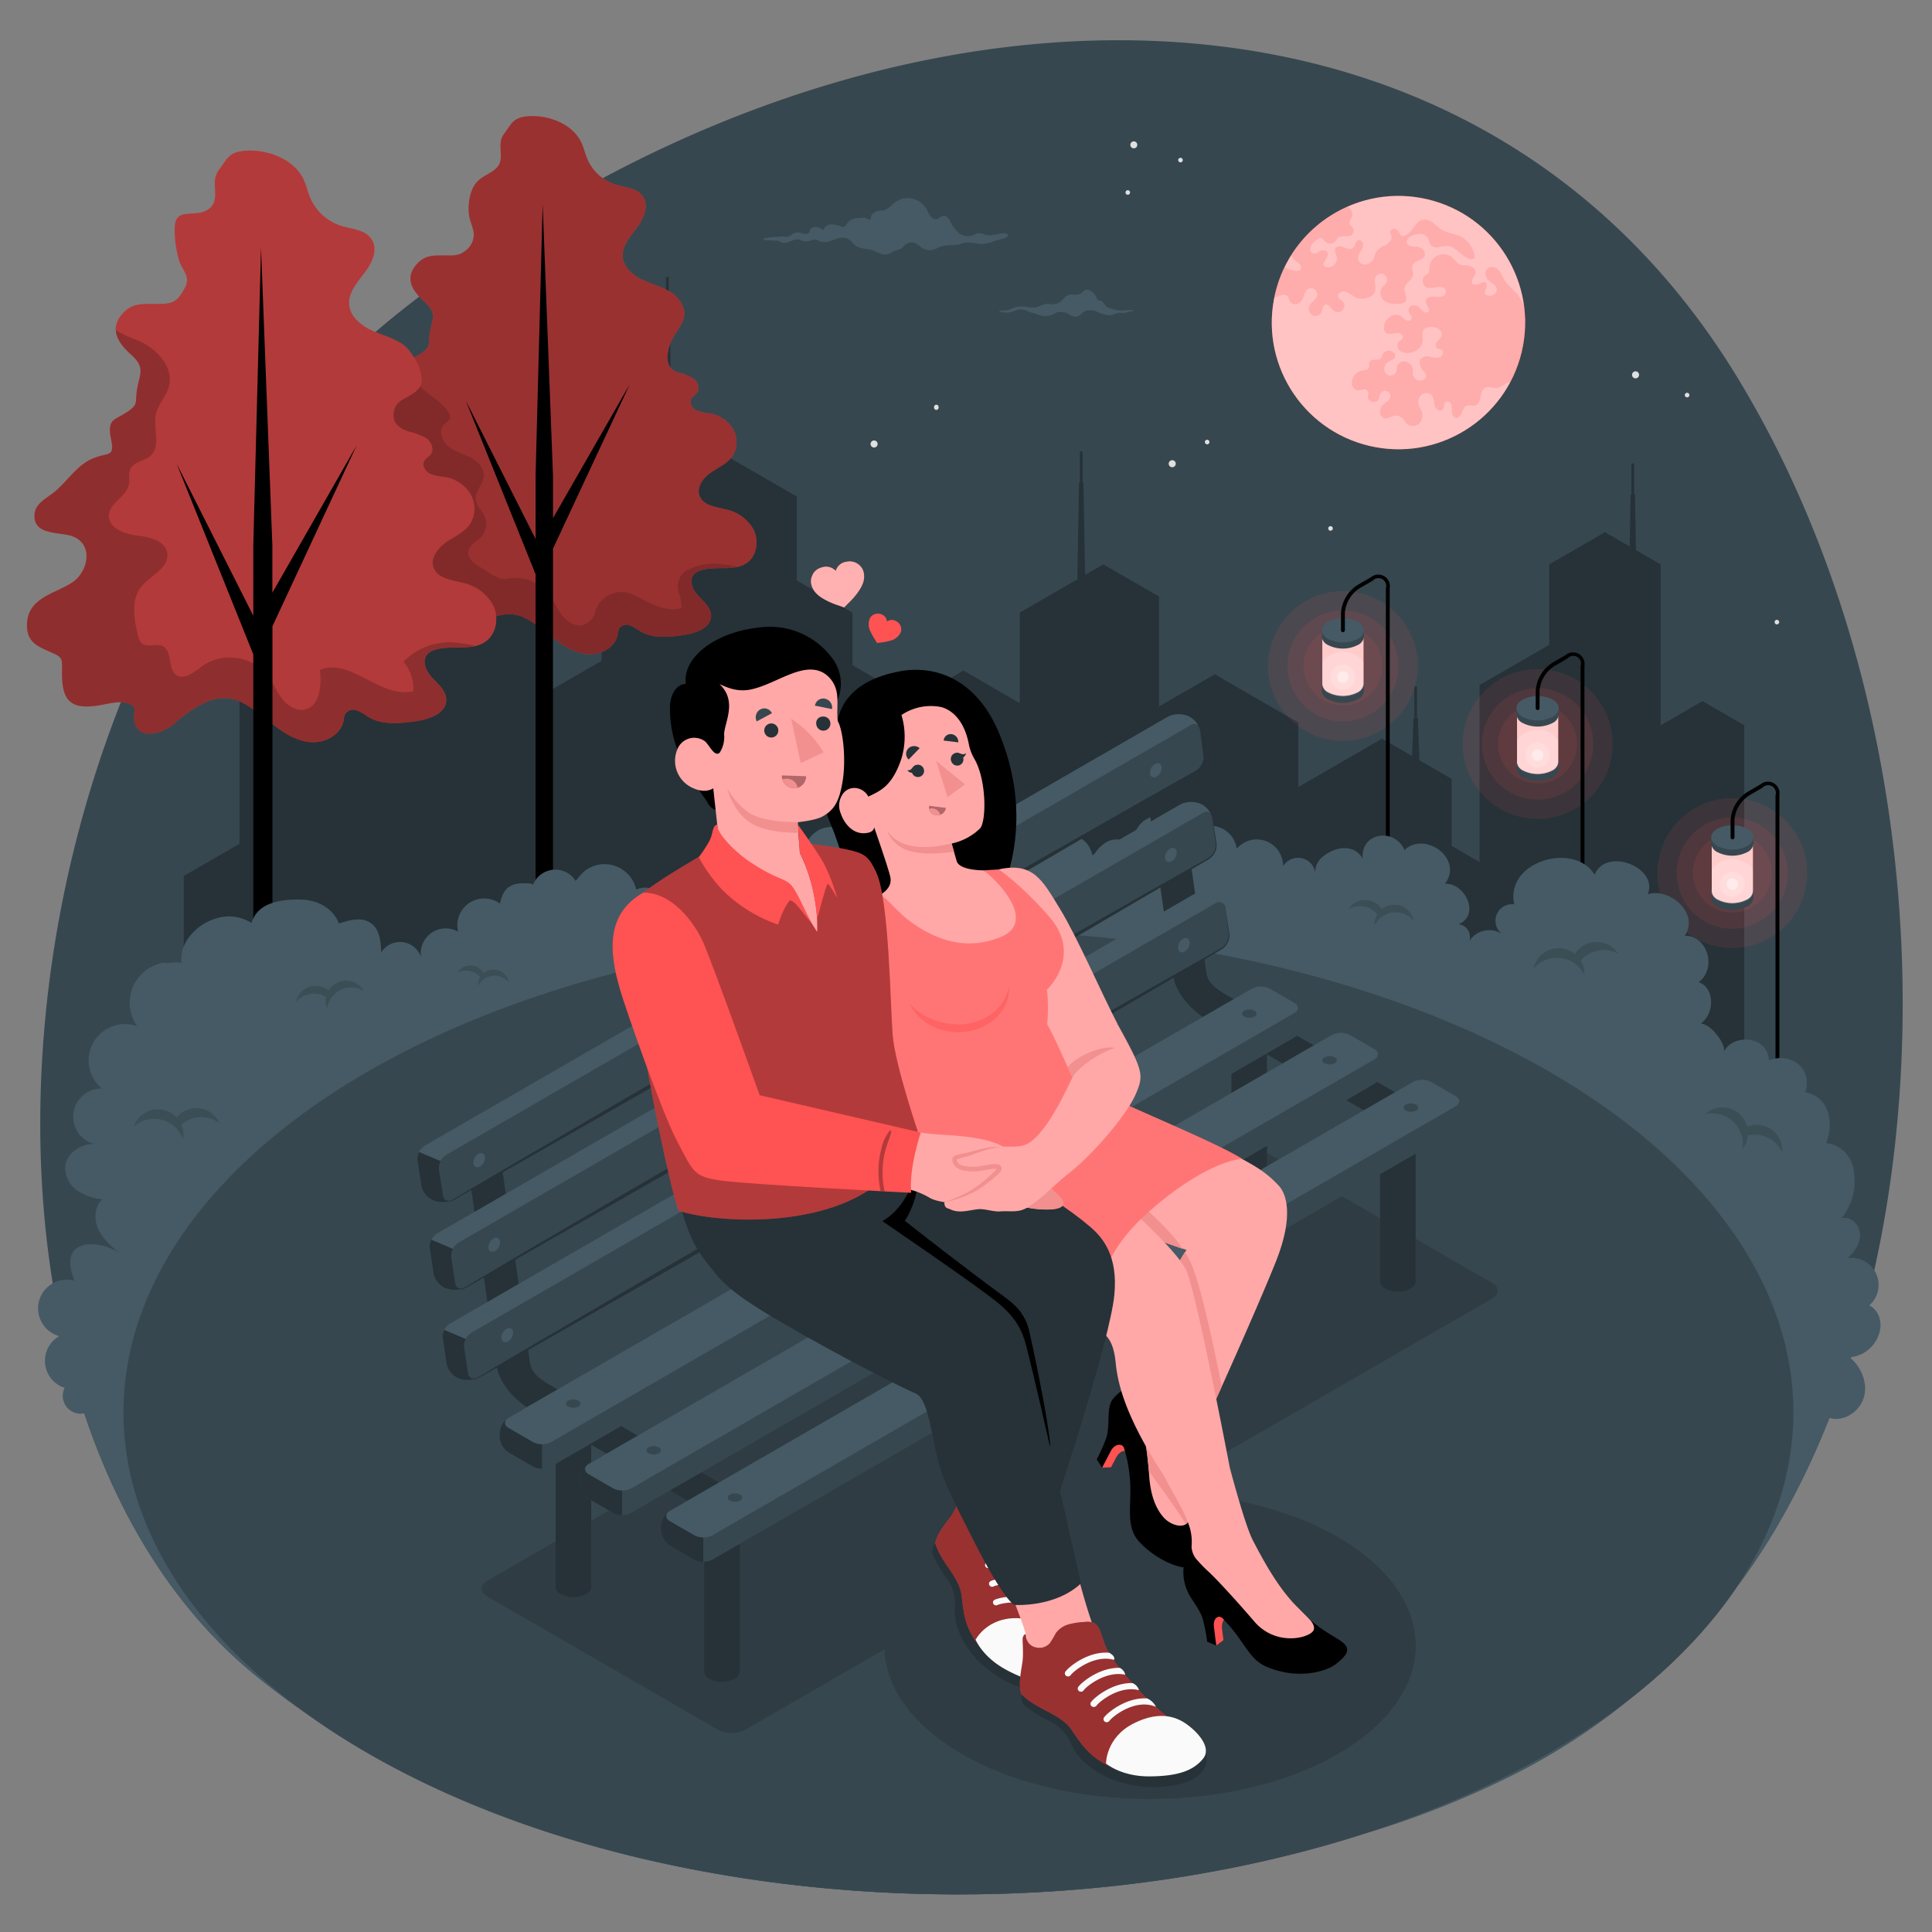 <svg xmlns="http://www.w3.org/2000/svg" viewBox="0 0 500 500"><rect x="0" y="0" width="500" height="500" fill="#808080" stroke="none"/><g id="freepik--Background--inject-2"><path id="freepik--background--inject-2" d="M449.46,410.77c54.8-73,59.57-215.18.35-312.79C378-20.41,219.49-11.13,104.1,80.19-4.83,166.38-20.44,363,66.07,433.56c4.55,3.72,9.26,7.21,14.1,10.52q7,5,15.07,9.65c70.08,40.46,176.32,47.32,258.66,20.58a238.76,238.76,0,0,0,38.84-15.55A167.14,167.14,0,0,0,421.48,440C433.24,430.84,442.56,421,449.46,410.77Z" style="fill:#37474f"></path><g id="freepik--Stars--inject-2"><g id="freepik--stars--inject-2"><path d="M304.28,120a.91.91,0,1,1-.9-.9A.9.9,0,0,1,304.28,120Z" style="fill:#e0e0e0"></path><path d="M227.12,115a.91.91,0,0,1-1.81,0,.91.91,0,1,1,1.81,0Z" style="fill:#e0e0e0"></path><path d="M424.19,97a.91.91,0,1,1-.91-.9A.9.9,0,0,1,424.19,97Z" style="fill:#e0e0e0"></path><path d="M294.17,38a.9.9,0,1,1-.24-1.26A.91.91,0,0,1,294.17,38Z" style="fill:#e0e0e0"></path><path d="M313,114.4a.59.59,0,1,1-.58-.59A.58.58,0,0,1,313,114.4Z" style="fill:#e0e0e0"></path><path d="M306,41.76a.59.59,0,1,1-.16-.82A.59.59,0,0,1,306,41.76Z" style="fill:#e0e0e0"></path><path d="M292.36,50.14a.59.59,0,0,1-.82.16.59.59,0,1,1,.82-.16Z" style="fill:#e0e0e0"></path><path d="M344.93,136.76a.59.59,0,1,1-.59-.59A.59.59,0,0,1,344.93,136.76Z" style="fill:#e0e0e0"></path><path d="M242.91,105.41a.59.59,0,1,1-1.17,0,.59.59,0,1,1,1.17,0Z" style="fill:#e0e0e0"></path><path d="M437.21,102.25a.59.59,0,1,1-.59-.59A.59.59,0,0,1,437.21,102.25Z" style="fill:#e0e0e0"></path><path d="M460.45,161a.6.6,0,0,1-.59.59.59.59,0,0,1,0-1.18A.6.6,0,0,1,460.45,161Z" style="fill:#e0e0e0"></path></g></g></g><g id="freepik--Buildings--inject-2"><rect x="366.02" y="177.68" width="0.7" height="8.07" style="fill:#263238"></rect><polygon points="451.41 313.8 451.41 187.69 440.6 181.45 429.78 187.7 429.78 146.06 423.39 142.37 423.13 128.01 422.92 128.01 422.92 119.94 422.21 119.94 422.21 128.01 422 128.01 421.76 141.43 415.35 137.73 400.93 146.06 400.93 166.88 382.9 177.28 382.9 223.09 375.69 218.92 375.69 201.57 367.35 196.75 366.94 185.76 365.81 185.76 365.42 195.64 357.66 191.16 336.02 203.68 336.02 187 314.39 174.5 299.96 182.83 299.96 154.38 285.54 146.06 280.83 148.78 280.39 124.9 280.18 124.9 280.18 116.83 279.48 116.83 279.48 124.9 279.26 124.9 278.81 149.94 263.9 158.55 263.9 181.97 249.34 173.52 236.36 181.2 220.63 172.17 220.63 158.55 206.21 150.22 206.21 128.5 177.36 111.85 173.9 113.84 173.29 79.78 173.07 79.78 173.07 71.7 172.37 71.7 172.37 79.78 172.16 79.78 171.51 115.22 166.54 118.09 166.54 134.75 159.33 138.91 159.33 155.57 155.72 157.65 155.72 171.01 141.45 179.23 141.45 160.31 119.67 147.71 101.64 158.12 101.63 186.78 76.39 172.21 71.5 175.04 70.88 153.47 70.66 153.47 70.66 145.4 69.96 145.4 69.96 153.47 69.75 153.47 69.11 176.42 61.97 180.54 61.97 218.38 47.55 226.71 47.55 313.8 451.41 313.8" style="fill:#263238"></polygon></g><g id="freepik--Streetlights--inject-2"><g id="freepik--Lights--inject-2"><circle cx="448.33" cy="225.96" r="10.21" transform="translate(-28.47 383.2) rotate(-45)" style="fill:#FF5252;opacity:0.1"></circle><circle cx="448.33" cy="225.96" r="14.39" transform="translate(-28.47 383.2) rotate(-45)" style="fill:#FF5252;opacity:0.1"></circle><circle cx="448.33" cy="225.96" r="19.39" transform="translate(-28.47 383.2) rotate(-45)" style="fill:#FF5252;opacity:0.1"></circle><path d="M442.86,230.78H453.8v1.58a2.74,2.74,0,0,1-1.61,2.23,8.56,8.56,0,0,1-7.73,0,2.72,2.72,0,0,1-1.6-2.23h0Z" style="fill:#37474f"></path><path d="M452.19,228.54c2.14,1.24,2.14,3.24,0,4.47a8.56,8.56,0,0,1-7.73,0c-2.14-1.23-2.14-3.23,0-4.47A8.56,8.56,0,0,1,452.19,228.54Z" style="fill:#455a64"></path><path d="M443,218.22h10.65v12.41a2.64,2.64,0,0,1-1.56,2.17,8.26,8.26,0,0,1-7.53,0,2.64,2.64,0,0,1-1.56-2.17h0Z" style="fill:#FF5252"></path><path d="M443,218.22h10.65v12.41a2.64,2.64,0,0,1-1.56,2.17,8.26,8.26,0,0,1-7.53,0,2.64,2.64,0,0,1-1.56-2.17h0Z" style="fill:#fff;opacity:0.7"></path><path d="M452.09,216c2.08,1.2,2.08,3.15,0,4.35a8.33,8.33,0,0,1-7.53,0c-2.08-1.2-2.08-3.15,0-4.35A8.33,8.33,0,0,1,452.09,216Z" style="fill:#FF5252"></path><path d="M452.09,216c2.08,1.2,2.08,3.15,0,4.35a8.33,8.33,0,0,1-7.53,0c-2.08-1.2-2.08-3.15,0-4.35A8.33,8.33,0,0,1,452.09,216Z" style="fill:#fff;opacity:0.5"></path><path d="M445.13,228.84a3.2,3.2,0,1,0,3.2-3.2A3.2,3.2,0,0,0,445.13,228.84Z" style="fill:#fff;opacity:0.2"></path><path d="M443,225a6.54,6.54,0,0,1,10.65,0v5.61a2.64,2.64,0,0,1-1.56,2.17,8.26,8.26,0,0,1-7.53,0,2.64,2.64,0,0,1-1.56-2.17Z" style="fill:#fff;opacity:0.2"></path><path d="M446.84,228.84a1.49,1.49,0,1,0,1.49-1.49A1.49,1.49,0,0,0,446.84,228.84Z" style="fill:#fff;opacity:0.4"></path><path d="M442.86,216.72H453.8v1.58a2.72,2.72,0,0,1-1.61,2.23,8.56,8.56,0,0,1-7.73,0,2.71,2.71,0,0,1-1.6-2.23h0Z" style="fill:#37474f"></path><path d="M452.19,214.49c2.14,1.23,2.14,3.23,0,4.46a8.56,8.56,0,0,1-7.73,0c-2.14-1.23-2.14-3.23,0-4.46A8.5,8.5,0,0,1,452.19,214.49Z" style="fill:#455a64"></path><path d="M460,325.62a.5.5,0,0,1-.5-.5V205.82a2,2,0,0,0-3.39-1.95l-3.35,1.94a8.33,8.33,0,0,0-3.88,6.43v4.48a.51.51,0,0,1-.5.5h0a.5.5,0,0,1-.5-.5v-4.48a9.31,9.31,0,0,1,4.38-7.3l3.35-1.94a3,3,0,0,1,4.89,2.82v119.3A.5.5,0,0,1,460,325.62Z"></path><circle cx="397.94" cy="192.54" r="10.21" transform="translate(67.77 486.5) rotate(-67.5)" style="fill:#FF5252;opacity:0.1"></circle><circle cx="397.94" cy="192.54" r="14.39" transform="translate(67.77 486.5) rotate(-67.5)" style="fill:#FF5252;opacity:0.1"></circle><circle cx="397.94" cy="192.54" r="19.39" transform="translate(-19.59 337.78) rotate(-45)" style="fill:#FF5252;opacity:0.1"></circle><path d="M392.47,197.35H403.4v1.58a2.72,2.72,0,0,1-1.6,2.24,8.56,8.56,0,0,1-7.73,0,2.72,2.72,0,0,1-1.6-2.24h0Z" style="fill:#37474f"></path><path d="M401.8,195.12c2.14,1.23,2.14,3.23,0,4.47a8.56,8.56,0,0,1-7.73,0c-2.14-1.24-2.14-3.24,0-4.47A8.56,8.56,0,0,1,401.8,195.12Z" style="fill:#455a64"></path><path d="M392.61,184.8h10.65v12.41a2.65,2.65,0,0,1-1.56,2.17,8.33,8.33,0,0,1-7.53,0,2.65,2.65,0,0,1-1.56-2.17h0Z" style="fill:#FF5252"></path><path d="M392.61,184.8h10.65v12.41a2.65,2.65,0,0,1-1.56,2.17,8.33,8.33,0,0,1-7.53,0,2.65,2.65,0,0,1-1.56-2.17h0Z" style="fill:#fff;opacity:0.7"></path><path d="M401.7,182.62c2.08,1.2,2.08,3.15,0,4.35a8.33,8.33,0,0,1-7.53,0c-2.08-1.2-2.08-3.15,0-4.35A8.33,8.33,0,0,1,401.7,182.62Z" style="fill:#FF5252"></path><path d="M401.7,182.62c2.08,1.2,2.08,3.15,0,4.35a8.33,8.33,0,0,1-7.53,0c-2.08-1.2-2.08-3.15,0-4.35A8.33,8.33,0,0,1,401.7,182.62Z" style="fill:#fff;opacity:0.5"></path><path d="M394.74,195.42a3.2,3.2,0,1,0,3.2-3.2A3.2,3.2,0,0,0,394.74,195.42Z" style="fill:#fff;opacity:0.2"></path><path d="M392.61,191.6a6.54,6.54,0,0,1,10.65,0v5.61a2.65,2.65,0,0,1-1.56,2.17,8.33,8.33,0,0,1-7.53,0,2.65,2.65,0,0,1-1.56-2.17Z" style="fill:#fff;opacity:0.2"></path><path d="M396.45,195.42a1.49,1.49,0,1,0,1.49-1.49A1.48,1.48,0,0,0,396.45,195.42Z" style="fill:#fff;opacity:0.4"></path><path d="M392.47,183.3H403.4v1.57a2.72,2.72,0,0,1-1.6,2.24,8.56,8.56,0,0,1-7.73,0,2.72,2.72,0,0,1-1.6-2.24h0Z" style="fill:#37474f"></path><path d="M401.8,181.06c2.14,1.24,2.14,3.24,0,4.47a8.56,8.56,0,0,1-7.73,0c-2.14-1.23-2.14-3.23,0-4.47A8.56,8.56,0,0,1,401.8,181.06Z" style="fill:#455a64"></path><path d="M409.55,282.91a.5.5,0,0,1-.5-.5v-110a2,2,0,0,0-3.38-2l-3.35,1.94a8.31,8.31,0,0,0-3.88,6.43v4.48a.51.51,0,0,1-.5.5h0a.5.5,0,0,1-.5-.5v-4.48a9.29,9.29,0,0,1,4.38-7.3l3.35-1.94a3,3,0,0,1,4.88,2.82v110A.5.5,0,0,1,409.55,282.91Z"></path><circle cx="347.55" cy="172.36" r="10.21" style="fill:#FF5252;opacity:0.1"></circle><circle cx="347.55" cy="172.36" r="14.39" style="fill:#FF5252;opacity:0.1"></circle><circle cx="347.55" cy="172.36" r="19.39" style="fill:#FF5252;opacity:0.1"></circle><path d="M342.08,177.17H353v1.58a2.7,2.7,0,0,1-1.6,2.23,8.5,8.5,0,0,1-7.73,0,2.7,2.7,0,0,1-1.6-2.23h0Z" style="fill:#37474f"></path><path d="M351.41,174.94c2.14,1.23,2.14,3.23,0,4.46a8.5,8.5,0,0,1-7.73,0c-2.14-1.23-2.14-3.23,0-4.46A8.5,8.5,0,0,1,351.41,174.94Z" style="fill:#455a64"></path><path d="M342.22,164.61h10.65V177a2.65,2.65,0,0,1-1.56,2.18,8.33,8.33,0,0,1-7.53,0,2.65,2.65,0,0,1-1.56-2.18h0Z" style="fill:#FF5252"></path><path d="M342.22,164.61h10.65V177a2.65,2.65,0,0,1-1.56,2.18,8.33,8.33,0,0,1-7.53,0,2.65,2.65,0,0,1-1.56-2.18h0Z" style="fill:#fff;opacity:0.7"></path><path d="M351.31,162.44c2.08,1.2,2.08,3.15,0,4.35a8.33,8.33,0,0,1-7.53,0c-2.08-1.2-2.08-3.15,0-4.35A8.33,8.33,0,0,1,351.31,162.44Z" style="fill:#FF5252"></path><path d="M351.31,162.44c2.08,1.2,2.08,3.15,0,4.35a8.33,8.33,0,0,1-7.53,0c-2.08-1.2-2.08-3.15,0-4.35A8.33,8.33,0,0,1,351.31,162.44Z" style="fill:#fff;opacity:0.5"></path><path d="M344.34,175.23a3.21,3.21,0,1,0,3.21-3.2A3.21,3.21,0,0,0,344.34,175.23Z" style="fill:#fff;opacity:0.2"></path><path d="M342.22,171.42a6.53,6.53,0,0,1,10.65,0V177a2.65,2.65,0,0,1-1.56,2.18,8.33,8.33,0,0,1-7.53,0,2.65,2.65,0,0,1-1.56-2.18Z" style="fill:#fff;opacity:0.2"></path><path d="M346.06,175.23a1.49,1.49,0,1,0,1.49-1.48A1.49,1.49,0,0,0,346.06,175.23Z" style="fill:#fff;opacity:0.4"></path><path d="M342.08,163.11H353v1.58a2.7,2.7,0,0,1-1.6,2.23,8.5,8.5,0,0,1-7.73,0,2.7,2.7,0,0,1-1.6-2.23h0Z" style="fill:#37474f"></path><path d="M351.41,160.88c2.14,1.23,2.14,3.23,0,4.47a8.56,8.56,0,0,1-7.73,0c-2.14-1.24-2.14-3.24,0-4.47A8.56,8.56,0,0,1,351.41,160.88Z" style="fill:#455a64"></path><path d="M359.16,258.56a.51.51,0,0,1-.5-.5V152.22a2,2,0,0,0-3.38-1.95l-3.35,1.93a8.34,8.34,0,0,0-3.88,6.44v4.47a.5.5,0,0,1-.5.5h0a.5.5,0,0,1-.5-.5v-4.47a9.28,9.28,0,0,1,4.38-7.3l3.35-1.94a3,3,0,0,1,4.88,2.82V258.06A.5.5,0,0,1,359.16,258.56Z"></path></g></g><g id="freepik--Trees--inject-2"><g id="freepik--Tree--inject-2"><g id="freepik--tree--inject-2"><path d="M130.87,159a9,9,0,0,1,4.88.88c2.93,1.41,5.35,3.66,7.95,5.62s5.56,3.7,8.81,3.81,6.77-1.91,7.35-5.11a4.9,4.9,0,0,1,.42-1.63,2.38,2.38,0,0,1,2.78-.72,14.68,14.68,0,0,1,2.68,1.55c3.29,1.94,7.41,1.5,11.19.95,3.14-.46,7.11-1.85,7.1-5,0-2.07-1.82-3.6-3.24-5.1s-2.59-3.92-1.28-5.53a3.74,3.74,0,0,1,1.82-1.12c3.93-1.28,8.74.43,12.06-2,2.47-1.82,3-5.54,1.75-8.32a10.56,10.56,0,0,0-7.09-5.39c-2.64-.68-6-1-7-3.53-.86-2.22.87-4.63,2.83-6s4.31-2.33,5.67-4.29a6.8,6.8,0,0,0,.19-7,8.61,8.61,0,0,0-5.93-4.07,13.07,13.07,0,0,1-3.59-.78c-1.1-.56-1.93-2-1.33-3,.35-.65,1.1-1,1.53-1.59.84-1.17.12-2.9-1.06-3.74a14.62,14.62,0,0,0-4-1.54c-2.85-1-3-3.64-2.2-6.52s2.4-4.06,3.62-6.94c1.07-2.55-.64-5.52-2.92-7.09s-5.07-2.19-7.57-3.37-4.93-3.28-5.13-6,1.91-5.21,3.64-7.46S168,53.37,166.5,51s-4.68-2.44-7.28-3.27a11.8,11.8,0,0,1-7.16-6.46c-.7-1.6-1-3.35-1.86-4.88-2.58-4.76-9.06-6.85-14.08-6.26-2.63.31-3.5,1.32-4.78,3.25-.73,1.14-1.49,1.72-1.75,3.29-.32,2,.55,4.26-.54,6.07s-3.66,2.49-5.22,3.94c-1.78,1.66-2.42,4.2-2.54,6.63a11,11,0,0,0,.21,3c.32,1.43,1,2.78,1.12,4.25a5.32,5.32,0,0,1-2.47,4.53c-1.46,1.14-3,1-4.83,1-2.81,0-5.16-.16-7.22,2-3.62,3.75-1.47,7.14,1.75,10,3.66,3.28,1.72,4.72,1.24,9-.23,2,.24,2.68-1.59,4-3.47,2.57-5.4,1.7-4.43,6.74.89,4.59-.48,3-4.46,4.73-3.53,1.52-5.86,5.32-8.72,7.7-1.84,1.52-4.65,2.7-4.82,5.38-.33,5.12,6,4,9.07,5.22,5,2,3.48,8.49-.39,10.92-4.09,2.57-10,3.52-10.38,9.39-.26,4.5,2.3,5.5,5.79,7,2.79,1.21,2.44,1.56,2.43,4.88,0,6.72,2.26,8.62,8.87,7.52,1.82-.3,4.58-1.07,6.39-.52,2.53.76,1.67,1.38,1.74,3.5.18,5.42,6.49,3.89,9.16,1.57C122.83,162.48,126.7,159.37,130.87,159Z" style="fill:#FF5252"></path><path d="M130.87,159a9,9,0,0,1,4.88.88c2.93,1.41,5.35,3.66,7.95,5.62s5.56,3.7,8.81,3.81,6.77-1.91,7.35-5.11a4.9,4.9,0,0,1,.42-1.63,2.38,2.38,0,0,1,2.78-.72,14.68,14.68,0,0,1,2.68,1.55c3.29,1.94,7.41,1.5,11.19.95,3.14-.46,7.11-1.85,7.1-5,0-2.07-1.82-3.6-3.24-5.1s-2.59-3.92-1.28-5.53a3.74,3.74,0,0,1,1.82-1.12c3.93-1.28,8.74.43,12.06-2,2.47-1.82,3-5.54,1.75-8.32a10.56,10.56,0,0,0-7.09-5.39c-2.64-.68-6-1-7-3.53-.86-2.22.87-4.63,2.83-6s4.31-2.33,5.67-4.29a6.8,6.8,0,0,0,.19-7,8.61,8.61,0,0,0-5.93-4.07,13.07,13.07,0,0,1-3.59-.78c-1.1-.56-1.93-2-1.33-3,.35-.65,1.1-1,1.53-1.59.84-1.17.12-2.9-1.06-3.74a14.62,14.62,0,0,0-4-1.54c-2.85-1-3-3.64-2.2-6.52s2.4-4.06,3.62-6.94c1.07-2.55-.64-5.52-2.92-7.09s-5.07-2.19-7.57-3.37-4.93-3.28-5.13-6,1.91-5.21,3.64-7.46S168,53.37,166.5,51s-4.68-2.44-7.28-3.27a11.8,11.8,0,0,1-7.16-6.46c-.7-1.6-1-3.35-1.86-4.88-2.58-4.76-9.06-6.85-14.08-6.26-2.63.31-3.5,1.32-4.78,3.25-.73,1.14-1.49,1.72-1.75,3.29-.32,2,.55,4.26-.54,6.07s-3.66,2.49-5.22,3.94c-1.78,1.66-2.42,4.2-2.54,6.63a11,11,0,0,0,.21,3c.32,1.43,1,2.78,1.12,4.25a5.32,5.32,0,0,1-2.47,4.53c-1.46,1.14-3,1-4.83,1-2.81,0-5.16-.16-7.22,2-3.62,3.75-1.47,7.14,1.75,10,3.66,3.28,1.72,4.72,1.24,9-.23,2,.24,2.68-1.59,4-3.47,2.57-5.4,1.7-4.43,6.74.89,4.59-.48,3-4.46,4.73-3.53,1.52-5.86,5.32-8.72,7.7-1.84,1.52-4.65,2.7-4.82,5.38-.33,5.12,6,4,9.07,5.22,5,2,3.48,8.49-.39,10.92-4.09,2.57-10,3.52-10.38,9.39-.26,4.5,2.3,5.5,5.79,7,2.79,1.21,2.44,1.56,2.43,4.88,0,6.72,2.26,8.62,8.87,7.52,1.82-.3,4.58-1.07,6.39-.52,2.53.76,1.67,1.38,1.74,3.5.18,5.42,6.49,3.89,9.16,1.57C122.83,162.48,126.7,159.37,130.87,159Z" style="opacity:0.4"></path><path d="M183.72,157.83a7.27,7.27,0,0,0-1.28-1.91c-.53-.6-1.12-1.17-1.65-1.73a7.49,7.49,0,0,1-1.67-2.73,2.91,2.91,0,0,1,.39-2.8,2.87,2.87,0,0,1,.82-.69,5,5,0,0,1,1-.43,8.13,8.13,0,0,1,1.38-.32,3.18,3.18,0,0,1,.43-.06c.36,0,.72-.09,1.08-.11l.37,0c1.17-.05,2.35,0,3.5-.08.21,0,.42,0,.63,0s.48,0,.72-.06.49-.06.74-.1a5.78,5.78,0,0,0,.6-.11l.06,0a35.77,35.77,0,0,0-5.32-.83,15,15,0,0,0-7.56,1.63,4.82,4.82,0,0,0-2.29,5.9,10.13,10.13,0,0,1,.63,4c-4.12,1.12-8.2-1.41-12.23-3.41a7.1,7.1,0,0,0-10,4.19,4.46,4.46,0,0,1-3.25,3.56c-2.08.47-4.16-.92-5.45-2.62s-2.07-3.73-3.37-5.42a11.23,11.23,0,0,0-8.23-4.15c-1.3-.08-2.73.49-3.95.25-1.71-.33-3.77-2-5.3-2.88s-3.6-2.31-3.31-4.19,2.26-2.57,3.44-3.89a4.92,4.92,0,0,0,.81-5.2c-.68-1.51-2.14-2.69-2.32-4.34-.23-2.2,2-4,2.06-6.23s-1.75-3.85-3.65-4.8-4.06-1.48-5.68-2.88-2.39-4.11-.87-5.6c.51-.5,1.26-.85,1.45-1.55a2.08,2.08,0,0,0-.44-1.64c-1.47-2.24-3.85-3.68-5.92-5.37s-6-5.11-4.53-7.42c-.7.73-.9,1.78-.44,4.17.89,4.59-.48,3-4.46,4.73-3.53,1.52-5.86,5.32-8.72,7.69h0c-.46.38-1,.74-1.51,1.1-1.57,1.1-3.18,2.27-3.31,4.28a4.38,4.38,0,0,0,.17,1.64,3.18,3.18,0,0,0,.68,1.16,3.43,3.43,0,0,0,.5.43,4.73,4.73,0,0,0,1.23.62c2,.74,4.79.68,6.49,1.37a5.4,5.4,0,0,1,1.56.94,4.74,4.74,0,0,1,1.59,3.55,7.77,7.77,0,0,1-3.54,6.43c-.51.32-1,.62-1.61.9-1.11.57-2.27,1.09-3.38,1.65a16.47,16.47,0,0,0-2.35,1.42,6.8,6.8,0,0,0-3,5.42c-.21,3.66,1.46,5,4,6.18.57.27,1.18.54,1.83.82,1.74.76,2.26,1.18,2.4,2.2a10.59,10.59,0,0,1,0,1.57c0,.33,0,.7,0,1.11a15.67,15.67,0,0,0,.45,4.16,4.44,4.44,0,0,0,2.71,3.23,8.09,8.09,0,0,0,3.43.4,20.6,20.6,0,0,0,2.28-.27,31.78,31.78,0,0,1,4.88-.71,5.21,5.21,0,0,1,1.51.19,2.9,2.9,0,0,1,1.64.88h0c.38.56.06,1.3.1,2.62a3.87,3.87,0,0,0,1.13,2.86,3.23,3.23,0,0,0,.54.37,4.13,4.13,0,0,0,2,.46,6.27,6.27,0,0,0,.74-.05A9.52,9.52,0,0,0,118.6,166a7.35,7.35,0,0,0,1.15-.82c.56-.48,1.15-1,1.76-1.47a27.86,27.86,0,0,1,4.82-3.28,12.59,12.59,0,0,1,4.54-1.43,8.87,8.87,0,0,1,2.41.08,9.24,9.24,0,0,1,2.47.8,19.1,19.1,0,0,1,2.11,1.2c.68.44,1.34.91,2,1.41,1.29,1,2.55,2,3.85,3a21.39,21.39,0,0,0,5.28,3.08,11.23,11.23,0,0,0,3.53.73,7.8,7.8,0,0,0,6.42-2.95,5.23,5.23,0,0,0,.93-2.16c.06-.28.09-.57.14-.84a2.4,2.4,0,0,1,.28-.79,1.65,1.65,0,0,1,.52-.53,2.51,2.51,0,0,1,1.49-.34,3.39,3.39,0,0,1,.77.15,14.28,14.28,0,0,1,2.67,1.55,10.35,10.35,0,0,0,4,1.3c.46.06.94.09,1.42.11s1,0,1.44,0a41.7,41.7,0,0,0,4.34-.45c2.36-.34,5.18-1.21,6.44-3a3.48,3.48,0,0,0,.66-2.07A3.82,3.82,0,0,0,183.72,157.83Z" style="opacity:0.15"></path><path d="M120.55,103.7l18.06,35.79V123l1.83-70.16L143.11,123V134.1L163,99.41,143.11,142V263.34a1.11,1.11,0,0,1-.66.92,3.5,3.5,0,0,1-3.18,0,1.11,1.11,0,0,1-.66-.92V148.62Z"></path></g></g><g id="freepik--tree--inject-2"><g id="freepik--tree--inject-2"><path d="M57.05,180.72a9.88,9.88,0,0,1,5.36,1c3.22,1.56,5.88,4,8.74,6.19s6.11,4.06,9.69,4.18,7.43-2.1,8.08-5.62a5.13,5.13,0,0,1,.45-1.79,2.63,2.63,0,0,1,3.06-.79,16.37,16.37,0,0,1,2.94,1.7c3.62,2.14,8.15,1.65,12.3,1.05,3.46-.51,7.82-2,7.81-5.53,0-2.27-2-4-3.56-5.61s-2.85-4.31-1.41-6.08a4.16,4.16,0,0,1,2-1.23c4.32-1.4,9.61.47,13.26-2.24,2.71-2,3.34-6.08,1.92-9.14a11.6,11.6,0,0,0-7.79-5.93c-2.9-.74-6.59-1.08-7.67-3.88-1-2.45,1-5.09,3.1-6.6s4.74-2.56,6.24-4.71a7.47,7.47,0,0,0,.21-7.74,9.47,9.47,0,0,0-6.52-4.47,14.51,14.51,0,0,1-4-.86c-1.21-.62-2.12-2.15-1.46-3.33.39-.72,1.22-1.09,1.69-1.75.92-1.29.12-3.19-1.17-4.11a16,16,0,0,0-4.41-1.69c-3.14-1-4.75-2.71-3.82-5.88s5.42-3.06,6.76-6.23c1.18-2.8-2.08-8.76-4.59-10.48S98.74,86.71,96,85.41s-5.42-3.59-5.64-6.63,2.1-5.73,4-8.2,3.52-5.93,1.86-8.57-5.14-2.68-8-3.59a13,13,0,0,1-7.88-7.11c-.76-1.75-1.13-3.67-2-5.35-2.84-5.24-10-7.53-15.48-6.89-2.89.34-3.85,1.45-5.25,3.57-.81,1.26-1.65,1.9-1.93,3.62-.42,2.54.92,5.75-1.47,7.68-3.62,2.93-9.17-1-9,5.54a27.6,27.6,0,0,0,1.22,8.17c1,2.75,3,3.95,1.32,7-2.13,4-3.52,4-7.79,4-3.09,0-5.66-.17-7.93,2.17-4,4.12-1.62,7.85,1.92,11,4,3.61,1.89,5.19,1.36,9.87-.25,2.25.27,2.94-1.75,4.44-3.8,2.82-5.93,1.87-4.86,7.4,1,5-.53,3.32-4.9,5.2-3.89,1.67-6.45,5.85-9.6,8.46-2,1.68-5.1,3-5.29,5.92-.36,5.63,6.64,4.39,10,5.74,5.44,2.2,3.82,9.33-.42,12C14,153.7,7.39,154.75,7,161.2c-.28,4.94,2.53,6,6.37,7.69,3.06,1.33,2.68,1.71,2.67,5.37,0,7.38,2.48,9.46,9.75,8.26,2-.33,5-1.17,7-.57,2.78.83,1.84,1.52,1.92,3.84.2,6,7.13,4.28,10.07,1.73C48.21,184.58,52.46,181.17,57.05,180.72Z" style="fill:#FF5252"></path><path d="M57.05,180.72a9.88,9.88,0,0,1,5.36,1c3.22,1.56,5.88,4,8.74,6.19s6.11,4.06,9.69,4.18,7.43-2.1,8.08-5.62a5.13,5.13,0,0,1,.45-1.79,2.63,2.63,0,0,1,3.06-.79,16.37,16.37,0,0,1,2.94,1.7c3.62,2.14,8.15,1.65,12.3,1.05,3.46-.51,7.82-2,7.81-5.53,0-2.27-2-4-3.56-5.61s-2.85-4.31-1.41-6.08a4.16,4.16,0,0,1,2-1.23c4.32-1.4,9.61.47,13.26-2.24,2.71-2,3.34-6.08,1.92-9.14a11.6,11.6,0,0,0-7.79-5.93c-2.9-.74-6.59-1.08-7.67-3.88-1-2.45,1-5.09,3.1-6.6s4.74-2.56,6.24-4.71a7.47,7.47,0,0,0,.21-7.74,9.47,9.47,0,0,0-6.52-4.47,14.51,14.51,0,0,1-4-.86c-1.21-.62-2.12-2.15-1.46-3.33.39-.72,1.22-1.09,1.69-1.75.92-1.29.12-3.19-1.17-4.11a16,16,0,0,0-4.41-1.69c-3.14-1-4.75-2.71-3.82-5.88s5.42-3.06,6.76-6.23c1.18-2.8-2.08-8.76-4.59-10.48S98.74,86.71,96,85.41s-5.42-3.59-5.64-6.63,2.1-5.73,4-8.2,3.52-5.93,1.86-8.57-5.14-2.68-8-3.59a13,13,0,0,1-7.88-7.11c-.76-1.75-1.13-3.67-2-5.35-2.84-5.24-10-7.53-15.48-6.89-2.89.34-3.85,1.45-5.25,3.57-.81,1.26-1.65,1.9-1.93,3.62-.42,2.54.92,5.75-1.47,7.68-3.62,2.93-9.17-1-9,5.54a27.6,27.6,0,0,0,1.22,8.17c1,2.75,3,3.95,1.32,7-2.13,4-3.52,4-7.79,4-3.09,0-5.66-.17-7.93,2.17-4,4.12-1.62,7.85,1.92,11,4,3.61,1.89,5.19,1.36,9.87-.25,2.25.27,2.94-1.75,4.44-3.8,2.82-5.93,1.87-4.86,7.4,1,5-.53,3.32-4.9,5.2-3.89,1.67-6.45,5.85-9.6,8.46-2,1.68-5.1,3-5.29,5.92-.36,5.63,6.64,4.39,10,5.74,5.44,2.2,3.82,9.33-.42,12C14,153.7,7.39,154.75,7,161.2c-.28,4.94,2.53,6,6.37,7.69,3.06,1.33,2.68,1.71,2.67,5.37,0,7.38,2.48,9.46,9.75,8.26,2-.33,5-1.17,7-.57,2.78.83,1.84,1.52,1.92,3.84.2,6,7.13,4.28,10.07,1.73C48.21,184.58,52.46,181.17,57.05,180.72Z" style="opacity:0.3"></path><path d="M112.51,168.16c3.32-1.08,7.2-.23,10.48-1a39.44,39.44,0,0,0-5.88-.93,16.67,16.67,0,0,0-12.67,5,11.44,11.44,0,0,1,2.55,7.61c-8.24,2.24-16.35-8.81-24.2-5.45.48,4,0,9.35-3.87,10.22-2.28.51-4.57-1-6-2.88s-2.28-4.1-3.71-6a12.61,12.61,0,0,0-16.75-2.43c-2.13,1.54-4.79,3.87-6.92,2.33s-.89-6.14-3.41-7.39c-1.67-.84-4,.49-5.43-.75a3.87,3.87,0,0,1-1-2.06c-1-4.21-1.86-9.08.79-12.49,2.36-3,7.35-4.92,6.81-8.74-.46-3.26-4.6-4.24-7.87-4.62s-7.41-1.93-7.25-5.21,4.54-4.79,5.18-8c.28-1.36-.18-2.86.44-4.1.93-1.85,3.59-1.93,5.14-3.3,2.8-2.48.63-7.11,1.42-10.76.57-2.58,2.65-4.6,3.35-7.15,1.38-5.1-3.25-10-8.11-12a30.43,30.43,0,0,1-5.52-2.56L30,85.47c.12,2.3,1.83,4.44,4,6.37,4,3.61,1.89,5.19,1.37,9.87-.26,2.25.26,2.94-1.76,4.44-3.8,2.82-5.93,1.87-4.86,7.4,1,5-.53,3.32-4.9,5.2-3.89,1.67-6.45,5.85-9.59,8.46-2,1.68-5.11,3-5.3,5.92-.36,5.63,6.64,4.39,10,5.74,5.44,2.2,3.82,9.33-.42,12C14,153.7,7.39,154.75,7,161.2c-.28,4.94,2.53,6,6.37,7.69,3.06,1.33,2.68,1.71,2.67,5.37,0,7.38,2.48,9.46,9.75,8.26,2-.33,5-1.17,7-.57,2.78.83,1.84,1.52,1.92,3.84.2,6,7.13,4.28,10.07,1.73,3.38-2.94,7.63-6.35,12.22-6.8a9.88,9.88,0,0,1,5.36,1c3.22,1.56,5.88,4,8.74,6.19s6.11,4.06,9.69,4.18,7.43-2.1,8.08-5.62a5.13,5.13,0,0,1,.45-1.79,2.63,2.63,0,0,1,3.06-.79,16.37,16.37,0,0,1,2.94,1.7c3.62,2.14,8.15,1.65,12.3,1.05,3.46-.51,7.82-2,7.81-5.53,0-2.28-2-4-3.56-5.61s-2.85-4.31-1.41-6.08A4.16,4.16,0,0,1,112.51,168.16Z" style="opacity:0.2"></path><path d="M45.71,120l19.84,39.35V141.21l2-77.12,2.94,77.12v12.18l21.81-38.13L70.51,162.07V305.56a1.25,1.25,0,0,1-.73,1,3.92,3.92,0,0,1-3.5,0,1.25,1.25,0,0,1-.73-1V169.35Z"></path></g></g></g><g id="freepik--Floor--inject-2"><g id="freepik--floor--inject-2"><g id="freepik--Shrubbery--inject-2"><path d="M486.27,345.28a8.78,8.78,0,0,1-7.57,6c3,2.45,4.72,6.6,3.68,10.31a7.93,7.93,0,0,1-3.61,4.58,7.35,7.35,0,0,1-2.77,1,6,6,0,0,1-1.46,0c-.24,0-.47-.07-.7-.11-.39-.08-.39-.12-.55.27-2,4.92-4.09,9.8-6.41,14.58s-4.68,9.18-7.3,13.61-5.26,8.5-8.17,12.55c-.64.9-1.3,1.79-2,2.67-6.89,10.24-16.22,20.07-28,29.18a166.67,166.67,0,0,1-28.73,18.81,240,240,0,0,1-38.84,15.55C271.55,501,165.32,494.19,95.24,453.73q-8.05-4.65-15.08-9.65-7.25-5-14.09-10.52A118.5,118.5,0,0,1,57,425.3a125.21,125.21,0,0,1-9.66-10.92,137.35,137.35,0,0,1-8.52-12.11,150.93,150.93,0,0,1-7.4-13.2q-3.47-6.93-6.28-14.16c-1-2.45-1.86-4.92-2.72-7.41-.13-.38-.3-1.5-.66-1.68-.18-.08-.65.06-.85.05a4.63,4.63,0,0,1-4.18-6.7,7.35,7.35,0,0,1-1.4-13.38,7.44,7.44,0,1,1,3.95-14.35c-1-2.66-1.93-6,.09-8A5.76,5.76,0,0,1,23.43,322a12.84,12.84,0,0,1,7.46,2.34c-2.11-1.82-4.29-3.72-5.46-6.25s-1-5.91,1.1-7.72A13.87,13.87,0,0,1,19.82,308a7.07,7.07,0,0,1-2.93-6.24c.42-3.37,4-5.69,7.39-5.71a7.3,7.3,0,0,1,2.13-14.33,9.39,9.39,0,0,1,9.12-16.12,10.47,10.47,0,0,1,3.18-15.11,10.15,10.15,0,0,1,3-1.23,3.41,3.41,0,0,1,1.35-.06,5.39,5.39,0,0,0,.7,0c.51,0,1-.11,1.54-.11a7,7,0,0,1,1.72.17c-.79-5.3,3.8-9.07,5.8-10.22,2.51-1.43,7.19-3.3,12.28-.17,1-3.32,3.86-6.1,12.22-6.08s10.38,6.07,10.38,6.22c2.58-.85,5.91-1.85,8.35-.07,2.23,1.64,2.52,4.81,2.59,7.57a5.74,5.74,0,0,1,10.31,1.15,6.47,6.47,0,0,1,9.61-6.54,6.94,6.94,0,0,1,10.88-7.23c-.07,0,0-.26,0-.3a1.91,1.91,0,0,0,.13-.45,6.11,6.11,0,0,1,.31-1,6,6,0,0,1,1.07-1.94,5,5,0,0,1,2.72-1.44,8.77,8.77,0,0,1,1.77-.16h.88l.44,0a11.45,11.45,0,0,1,1.23.28,6.21,6.21,0,0,1,11-.89,21.57,21.57,0,0,1,2.15-2.44,8.36,8.36,0,0,1,9.51-.79l.31.2a9.06,9.06,0,0,1,2.39,2.27,10.73,10.73,0,0,1,1.33,3,5.21,5.21,0,0,1,6.53,1.76,5.49,5.49,0,0,1,7.25-3.08,5.36,5.36,0,0,1,.18-5.45c1.13-1.54,3.71-2,5-.53-.28-.32.1-1.33.26-1.63a2.93,2.93,0,0,1,.34-.5,1.88,1.88,0,0,0,.31-.51c.18-.5.32-1,.54-1.47a9.78,9.78,0,0,1,1.76-2.57,8.34,8.34,0,0,1,5.49-2.65c3.82-.19,7.62,3.18,7.39,7a4.13,4.13,0,0,1,4.21-2.38,5.36,5.36,0,0,1,4,2.93,7.73,7.73,0,0,1,4.24-6.48,6.76,6.76,0,0,1,7.52,1.23c2.19,2.23,2.38,5.68,2.44,8.8a5.75,5.75,0,0,1,7.85-1.27,4,4,0,0,1,5.67-5.2,8.71,8.71,0,0,1,6.47-9.52c4.15-.85,8.75,2.39,9.07,6.61a5.4,5.4,0,0,1,10.14,2.09,5.12,5.12,0,0,1,4.35-4.09c.37,0,.75,0,1.12,0,.13,0,.25-.06.37-.07a2.53,2.53,0,0,1,1.1.31,4.21,4.21,0,0,1,1.68,1.64,10.8,10.8,0,0,1,1.1,3.55,6.45,6.45,0,0,1,11.7,3.15,9.61,9.61,0,0,1,3.53-3.94,5.32,5.32,0,0,1,3.6-.62c.57.12,1,.47,1.59.59a5.25,5.25,0,0,1,1.88.89,6.88,6.88,0,1,1,13.7-1.07,6.83,6.83,0,0,1,13,1.9,6.81,6.81,0,0,1,12,4.53,4.51,4.51,0,0,1,8.33,1.7A5,5,0,0,1,342,222a10,10,0,0,1,2.45-1.64c2.95-1.45,6.48-1.24,8.21,1.88-.59-6.88,8.31-8.11,10.81-2.25,5.35-5.07,15.44,2.36,10.46,8.74,5.26-.34,9.25,8.14,3.56,10.45a3.34,3.34,0,0,1,2.78,4.33,6.16,6.16,0,0,1,8.42-1.84,4.28,4.28,0,0,1,3.19-7.63c-2.41-11.22,15.57-16.3,20.81-7.67,3-7.32,16.66-1.81,13.73,5.09a6.31,6.31,0,0,1,3.46-.18l.34.08a2.25,2.25,0,0,1,.33.08A9,9,0,0,1,432,232a4.37,4.37,0,0,1,.57.29l0,0a6.7,6.7,0,0,1,.88.54,7.62,7.62,0,0,1,.84.66c.09.08.19.15.27.23a10.58,10.58,0,0,1,1.18,1.34,2.75,2.75,0,0,1,.19.28c.07.08.12.19.19.29a8.17,8.17,0,0,1,.57,1.24,1.45,1.45,0,0,1,.09.25c0,.07,0,.14.07.22s.06.24.08.37a5.92,5.92,0,0,1-.9,4.46c5.83-.08,8.44,8.36,3.56,12.05,3.59.88,4.76,7.43.57,10.7,2.42,0,6.2,4.68,6.08,7.19,2.08-4.57,11.29-4.2,11.54,2.3,5.74-2.21,11.44,2.07,9.39,8.24,6.47,1.27,7.46,8.17,5.44,13.2a6.12,6.12,0,0,1,1.52.29,7.07,7.07,0,0,1,1.6.68,8.18,8.18,0,0,1,2.65,2.52,7.69,7.69,0,0,1,1.37,3.65,25.65,25.65,0,0,1,.23,3.51,15.3,15.3,0,0,1-2,6.69,13.3,13.3,0,0,1-1.35,2,2.74,2.74,0,0,0,.6,0,2.16,2.16,0,0,1,.44,0,3.39,3.39,0,0,1,.84.17,4,4,0,0,1,1.47.95,4.78,4.78,0,0,1,1.41,3.31c0,2.36-1.51,4.46-3.26,6a7,7,0,0,1,5.62,12.22c.08-.06.73.44.81.5a4.32,4.32,0,0,1,.76.72,5,5,0,0,1,1,1.77A6.77,6.77,0,0,1,486.27,345.28Z" style="fill:#455a64"></path><g style="opacity:0.15"><path d="M418.12,246a6.61,6.61,0,0,0-9.32-.55,6.24,6.24,0,0,0-1.21,1.47,6.59,6.59,0,0,0-10.69,3.78A7.86,7.86,0,0,1,410,252.26a5.41,5.41,0,0,0,0-1.13,6.58,6.58,0,0,0-.89-2.54,6.54,6.54,0,0,1,.68-.72,7.85,7.85,0,0,1,9.08-1A5.59,5.59,0,0,0,418.12,246Z"></path><path d="M349.47,234.63a5.1,5.1,0,0,1,7.19-.43,4.84,4.84,0,0,1,.94,1.14,5.08,5.08,0,0,1,8.24,2.92,6.05,6.05,0,0,0-10.07,1.2,4.25,4.25,0,0,1,0-.87,5.09,5.09,0,0,1,.69-2,5.49,5.49,0,0,0-.53-.55,6,6,0,0,0-7-.74A4.16,4.16,0,0,1,349.47,234.63Z"></path><path d="M61.66,361.46h.09v0Z"></path><path d="M56.26,289.7a6.56,6.56,0,0,0-10.56-.46,6.6,6.6,0,0,0-11.09,2.37,7.86,7.86,0,0,1,12.75,3.24,5.91,5.91,0,0,0,.1-1.12,6.63,6.63,0,0,0-.55-2.64,5.8,5.8,0,0,1,.77-.62,7.82,7.82,0,0,1,9.12.22A4.8,4.8,0,0,0,56.26,289.7Z"></path><path d="M461.21,297.09a6.59,6.59,0,0,0-7.2-5.94,6.22,6.22,0,0,0-1.84.46,6.59,6.59,0,0,0-10.86-3.25,7.85,7.85,0,0,1,9.62,9,5.71,5.71,0,0,0,.63-.94,6.42,6.42,0,0,0,.78-2.58,6.27,6.27,0,0,1,1-.17,7.82,7.82,0,0,1,7.89,4.58A5.33,5.33,0,0,0,461.21,297.09Z"></path><path d="M76.82,258.42a5.3,5.3,0,0,1,6.92-2.86,5.41,5.41,0,0,1,1.31.8,5.28,5.28,0,0,1,9.09.07,6.3,6.3,0,0,0-9.49,4.6,4.08,4.08,0,0,1-.26-.86,5.29,5.29,0,0,1,0-2.17,5.12,5.12,0,0,0-.7-.36,6.29,6.29,0,0,0-7.14,1.65A4.84,4.84,0,0,1,76.82,258.42Z"></path><path d="M118.72,251.22a4.05,4.05,0,0,1,5.73-.27,4.17,4.17,0,0,1,.74.9,4.05,4.05,0,0,1,6.53,2.4,4.82,4.82,0,0,0-8,.87,3.24,3.24,0,0,1,0-.69,4.1,4.1,0,0,1,.56-1.56,4.27,4.27,0,0,0-.41-.44,4.79,4.79,0,0,0-5.57-.65A3.09,3.09,0,0,1,118.72,251.22Z"></path></g></g><ellipse id="freepik--floor--inject-2" cx="248.04" cy="365.51" rx="216.09" ry="124.76" style="fill:#37474f"></ellipse></g></g><g id="freepik--Clouds--inject-2"><path id="freepik--Cloud--inject-2" d="M279.58,76.06a.34.34,0,0,1-.12.06,5.07,5.07,0,0,1-2.06.08,2.82,2.82,0,0,0-1.82.72c-.29.27-.53.6-.82.88a3.45,3.45,0,0,1-2.8.94,8.34,8.34,0,0,0-1-.13,8.59,8.59,0,0,0-2.3.79c-1.71.55-3.59-.38-5.35,0-1,.19-1.87.77-2.86.91a14.27,14.27,0,0,0-1.85.15c0,.36,1.31.43,1.6.44a5,5,0,0,0,2-.3,10.73,10.73,0,0,1,1.19-.45,4.32,4.32,0,0,1,2.91.56,6,6,0,0,0,1.16.31c.52.14,1,.39,1.54.54a4.87,4.87,0,0,0,3,0c.59-.22,1.11-.59,1.71-.75a4.22,4.22,0,0,1,3,.58,3.24,3.24,0,0,0,1.82.56c.9-.13,1.45-1,2.27-1.44a4.52,4.52,0,0,1,3.45.32,13,13,0,0,0,1.82.61,3.9,3.9,0,0,0,1.89,0,11.9,11.9,0,0,1,1.39-.46c.56-.09,1.15.09,1.71,0a3.92,3.92,0,0,0,.59-.15,4.12,4.12,0,0,1,1.47-.24.18.18,0,0,0,.13,0,.13.13,0,0,0,0-.12.31.31,0,0,0-.24-.24,1.08,1.08,0,0,0-.36,0c-.74,0-1.49.07-2.23.14a5.51,5.51,0,0,1-2-.25,13.73,13.73,0,0,0-1.39-.4,1.92,1.92,0,0,1-1-.8c-.39-.5-.81-1.14-1.51-1.17a1,1,0,0,1-.4-.06c-.18-.09-.24-.32-.29-.51a3.68,3.68,0,0,0-1.73-2,1.4,1.4,0,0,0-1.69.2A5.44,5.44,0,0,1,279.58,76.06Z" style="fill:#455a64"></path><path id="freepik--cloud--inject-2" d="M234.21,51.3a5.5,5.5,0,0,0-2.65,1.12c-1,.8-2,2-3.44,2.11a2.94,2.94,0,0,0-2.64,1.27c-.1.21-.1.88-.36,1s-.82-.36-1.1-.41a9.14,9.14,0,0,0-2.71.15,3.11,3.11,0,0,0-2.06,1.29c-.24.35-.45.79-.85.89a1.39,1.39,0,0,1-.7-.09,7.89,7.89,0,0,0-2.42-.56,2.19,2.19,0,0,0-2.05,1.14c0,.11-.1.24-.21.26s-.22-.06-.31-.14a2.46,2.46,0,0,0-2.22-.54,1.13,1.13,0,0,0-.65.38c-.23.3-.23.72-.46,1-.39.51-1.18.37-1.81.2a2.83,2.83,0,0,0-2.47.17c-.18.14-.33.33-.53.46a2.83,2.83,0,0,1-1.83.21c-.41,0-5.24.21-5.16.63s1.29.31,1.56.33.79.11,1.2.12a3.38,3.38,0,0,1,1.23.07c.25.11.41.33.69.42a3.12,3.12,0,0,0,1.93-.18,6.49,6.49,0,0,1,2.26-.68,3.46,3.46,0,0,1,1.06.38,3.57,3.57,0,0,0,2.17,0,3.4,3.4,0,0,1,1.5-.31c.25.06.53.32.79.41a5.47,5.47,0,0,0,1.06.26c1.29.16,2.54-.59,3.75-.92a3.56,3.56,0,0,1,3.33.48c.31.28.53.64.82.94,1,1.08,2.68,1.13,4.14,1.42,1.22.24,2.31,1,3.48,1.26a3.93,3.93,0,0,0,2.6-.73c.69-.36,1.4-.42,2.07-.74a2.82,2.82,0,0,0,.77-.77,2.62,2.62,0,0,1,3-.61,15.47,15.47,0,0,1,1.57,1.12,3.6,3.6,0,0,0,4,.07,6,6,0,0,1,1.95-.59c1.37-.24,2.83,0,4.07-.45,2-.78,3.26-.12,5.32,0a9.24,9.24,0,0,0,3.34-.73c.65-.24,3.24-.7,3.54-1.28a.49.49,0,0,0-.18-.62.78.78,0,0,0-.36-.1c-1.48-.15-2.89.52-4.36.47-1,0-1.84-.73-2.85-.5-.62.15-1.17.5-1.79.66a3.77,3.77,0,0,1-3.16-.81,8.34,8.34,0,0,1-2-2.67c-.45-.87-1.15-1.92-2.09-1.7-.55.12-.93.66-1.46.83-1,.33-1.92-.81-2.36-1.81A5.71,5.71,0,0,0,234.21,51.3Z" style="fill:#455a64"></path></g><g id="freepik--Moon--inject-2"><g id="freepik--moon--inject-2"><circle cx="361.94" cy="83.49" r="32.78" transform="translate(197.52 416.57) rotate(-76.72)" style="fill:#FF5252"></circle><circle cx="361.94" cy="83.49" r="32.78" transform="translate(197.52 416.57) rotate(-76.72)" style="fill:#fff;opacity:0.65"></circle><path d="M349.86,99.2a1.88,1.88,0,0,0,1.39,1.81c.86.12,1.9-.57,2.51,0s.17,1.29.3,2a1.52,1.52,0,0,0,2.69.39c.24-.46.22-1,.48-1.47a1.35,1.35,0,0,1,2.45,1.14c-.25.68-1,1-1.54,1.52a2.64,2.64,0,0,0-1,2.25,1.7,1.7,0,0,0,1.76,1.48,6.39,6.39,0,0,0,1.41-.59,2.62,2.62,0,0,1,2.93.79c.24.32.41.7.68,1a2.4,2.4,0,0,0,3.26.18,2.94,2.94,0,0,0,.73-3.31c-.2-.48-.51-.92-.7-1.41a2.56,2.56,0,0,1,.68-2.82,2,2,0,0,1,2.75.27c.53.73.42,1.74.66,2.61s1.36,1.67,2,1,.21-1.58.81-2,1.29.1,1.51.71a7.27,7.27,0,0,1,.16,1.93c.05.64.39,1.37,1,1.47s1.3-.66,1.57-1.36.53-1.54,1.23-1.81,1.5.16,2.22,0c1.77-.5.92-3.72,2.53-4.61,1-.55,2.31.25,3.43,0a10.64,10.64,0,0,0,2-1.18,4.62,4.62,0,0,1,1.16-.37,32.71,32.71,0,0,0,3.76-15.25,33.54,33.54,0,0,0-.27-4.16,10,10,0,0,0-2-3.58,34.2,34.2,0,0,1-2.83-3c-.57-.85-.89-1.85-1.52-2.66a2.33,2.33,0,0,0-2.68-.94,1.89,1.89,0,0,0-.92,2A3,3,0,0,0,385.76,73c.55.41,1.23.74,1.5,1.37a1.56,1.56,0,0,1-.53,1.78,2.11,2.11,0,0,1-1.9.28c-1.12-.34-.39-1.33-.14-2,.17-.48.13-1.13-.33-1.35s-1,.13-1.41.35a2.85,2.85,0,0,1-1.15.27.93.93,0,0,1-.49-.08c-.49-.24-.47-1-.21-1.46a5,5,0,0,0,.77-1.45,1.69,1.69,0,0,0-.87-1.61,3.91,3.91,0,0,0-1.88-.43A2.32,2.32,0,0,1,377.2,68c-.53-.47-.94-1-1.51-1.47a3.62,3.62,0,0,0-5.78,2.84,2.12,2.12,0,0,1-.22,1.33,3.21,3.21,0,0,1-.8.54,1.88,1.88,0,0,0,.34,3.15c1.12.43,2.37-.18,3.51-.16,1.9,0,2,2.3.13,2.58-.57.08-1.63-.11-2.5,0S369,77.15,369,78.1s1.28,1.84.68,2.56a1,1,0,0,1-1.26,0,8.15,8.15,0,0,1-1-1,2.1,2.1,0,0,0-1.89-.59,1.34,1.34,0,0,0-1,1.54c.19.68,1,1.22.78,1.88s-1,.62-1.52.33-.89-.79-1.4-1.08c-1.19-.67-2.76,0-3.6,1.11s-1,2.91.22,3.44c.75.32,1.6-.05,2.41-.13s1.86.47,1.63,1.25c-.15.53-.78.73-1.13,1.14a1.6,1.6,0,0,0,.19,2.05,2.86,2.86,0,0,0,2.06.77c1.85,0,3.83-1.24,4-3.09.09-1-.31-2.19.33-3a2.36,2.36,0,0,1,2-.64,3.41,3.41,0,0,1,1.85.53,1.65,1.65,0,0,1,.74,1.69c-.15.62-.72,1-1.12,1.53s-.61,1.33-.09,1.71c.33.25.83.17,1.19.39.69.42.35,1.6-.39,1.93a3.84,3.84,0,0,1-2.39-.06,2.73,2.73,0,0,0-2.33.25c-.9.75-.57,2.25.18,3.15.41.49,1,1,.91,1.64a1.3,1.3,0,0,1-.88,1,1.92,1.92,0,0,1-2.48-1.39,9.52,9.52,0,0,1,0-1.31A2.49,2.49,0,0,0,364,93.61a2,2,0,0,0-2.4,1.12c-.18.53-.09,1.14-.32,1.65a1.67,1.67,0,0,1-2.7.22,2.06,2.06,0,0,1,.56-2.84c.72-.5,1.85-.75,1.92-1.62a1.25,1.25,0,0,0-.27-.8,1.85,1.85,0,0,0-3,.43,3.07,3.07,0,0,1-.35.9c-.69.87-2.5,0-3,1-.25.48,0,1.11-.21,1.59s-1.09.54-1.72.63A3.24,3.24,0,0,0,349.86,99.2Zm-20-22.26a4.7,4.7,0,0,0,1.21-.37c.72-.28,1.66-.47,2.16.12.31.36.32.89.55,1.3a1.7,1.7,0,0,0,2,.66A2.71,2.71,0,0,0,337.3,77a5.56,5.56,0,0,1,.81-1.92,1.65,1.65,0,0,1,1.95-.29,1.62,1.62,0,0,1,.75,1.82c-.27.94-1.31,1.44-1.8,2.29a2,2,0,0,0,.46,2.53A1.69,1.69,0,0,0,341.9,81c.39-.71.28-1.82,1-2.11.94-.36,1.53,1,2.36,1.56a1.66,1.66,0,0,0,2.12-2.55c-.33-.33-.8-.53-1-1-.38-.85.79-1.67,1.7-1.47a9.35,9.35,0,0,1,2.41,1.37,4.29,4.29,0,0,0,4.3-.13,2.52,2.52,0,0,0,1-1.14c.52-1.27-.44-2.88.3-4a1.57,1.57,0,0,1,2.79,1.4c-.28.74-1.06,1.17-1.44,1.86a2.61,2.61,0,0,0,1.21,3.31,6,6,0,0,0,3.81.46,2,2,0,0,0,1.2-.46c.85-.89-.34-2.32-.17-3.54.18-1.41,2.09-2.11,2.23-3.52.07-.76-.42-1.54-.21-2.28.41-1.38,2.79-1.3,3.21-2.69a1.61,1.61,0,0,0-.63-1.67,3.36,3.36,0,0,0-1.78-.57c-.84-.06-1.91-.1-2.23-.89s.61-1.68,1.48-2a4.42,4.42,0,0,1,2.45-.35,2.26,2.26,0,0,1,1.8,1.55,6.07,6.07,0,0,0,.16.85,2,2,0,0,0,2.16,1,15,15,0,0,1,2.55-.33c2.38.19,3.77,3.26,6.16,3.39a.8.8,0,0,0,.67-.2.87.87,0,0,0,.09-.69A6.81,6.81,0,0,0,377.6,61c-1.35-.55-2.88-.64-4.15-1.36A21.23,21.23,0,0,1,371,57.76a3.55,3.55,0,0,0-2.87-.86c-1.19.28-1.91,1.44-2.63,2.43s-1.82,2-3,1.68a3.1,3.1,0,0,0-1.09-1.63c-.57-.34-1.49-.14-1.61.51-.08.44.22.85.3,1.29.19,1-.7,1.82-1.58,2.28a5.26,5.26,0,0,0-2.39,1.71,7,7,0,0,0-.44,1.26,2.9,2.9,0,0,1-2,2A1.87,1.87,0,0,1,351.45,67a3,3,0,0,1,.62-1.87,3.31,3.31,0,0,0,.68-1.85c0-.67-.72-1.33-1.34-1.07s-.65,1.4-1.23,1.93-1.57.2-2.33-.12-1.82-.48-2.23.23.14,1.43.31,2.17a2.25,2.25,0,0,1-3.28,2.47c-.64-1.08,1.37-2.27.93-3.44-.3-.81-1.5-.79-2.24-.33a2.51,2.51,0,0,1-1.21.55,1.26,1.26,0,0,1-1-1.57,3.58,3.58,0,0,1,1.22-1.72c.47-.46,1.12-1,1.73-.7.4.17.61.59.93.89a1.81,1.81,0,0,0,2.46,0c.34-.34.53-.81.91-1.1.9-.68,2.31,0,3.28-.58a1.47,1.47,0,0,0,.39-2.05c-.27-.36-.73-.62-.81-1.06-.15-.8.82-1.42.78-2.27a2.88,2.88,0,0,0-1.16-2l-.05,0A32.92,32.92,0,0,0,334.21,66a2.92,2.92,0,0,0,.89,1.37,13.86,13.86,0,0,1,1.28,1,1.09,1.09,0,0,1,.12,1.45,1.27,1.27,0,0,1-.85.26,5.3,5.3,0,0,1-2.9-.81l-.26-.17A32.75,32.75,0,0,0,329.82,76.94Z" style="fill:#FF5252;opacity:0.2"></path></g></g><g id="freepik--Characters--inject-2"><path id="freepik--Shadow--inject-2" d="M386.14,332l-59.66-34.44a7.84,7.84,0,0,0-7.12,0L126.14,409.08c-2,1.14-2,3,0,4.11l59.66,34.45a7.9,7.9,0,0,0,7.12,0l35.94-20.75c.43,9.82,7.12,19.56,20.1,27.06,26.86,15.51,70.42,15.51,97.28,0s26.86-40.66,0-56.17c-13-7.49-29.86-11.35-46.87-11.6l86.77-50.1C388.1,335,388.1,333.11,386.14,332Z" style="opacity:0.15"></path><g id="freepik--Bench--inject-2"><path d="M138.25,365.42c-5.06-2.92-9.09-7.3-9.82-12.38l-7.82-54.75c-.3-2.06,1.41-3.82,3.82-3.92s4.6,1.5,4.9,3.56l7.82,54.75c.35,2.42,2,3.89,5.15,5.73l43.63,25.19a4,4,0,1,1-4.05,7Z" style="fill:#263238"></path><path d="M227.31,315.14c-5.05-2.92-9.08-7.3-9.81-12.38L209.68,248c-.3-2.07,1.41-3.82,3.82-3.92a4.64,4.64,0,0,1,4.89,3.56l7.82,54.75c.35,2.42,2,3.89,5.15,5.73L275,333.32a4,4,0,0,1-4.05,7Z" style="fill:#263238"></path><path d="M313.32,264.48c-5.05-2.92-9.08-7.3-9.81-12.39l-7.83-54.74c-.29-2.07,1.42-3.82,3.83-3.92s4.59,1.49,4.89,3.56l7.82,54.75c.35,2.42,2,3.89,5.15,5.72L361,282.66a4,4,0,0,1-4.05,7Z" style="fill:#263238"></path><path d="M191.45,386.14v46.47a2.26,2.26,0,0,1-1.35,1.87,7.16,7.16,0,0,1-6.5,0,2.26,2.26,0,0,1-1.35-1.87V386.14Z" style="fill:#263238"></path><path d="M153,364.22v46.47a2.28,2.28,0,0,1-1.35,1.87,7.16,7.16,0,0,1-6.5,0,2.28,2.28,0,0,1-1.35-1.87V364.22Z" style="fill:#263238"></path><path d="M366.37,285.14v46.47a2.29,2.29,0,0,1-1.35,1.88,7.16,7.16,0,0,1-6.5,0,2.29,2.29,0,0,1-1.35-1.88V285.14Z" style="fill:#263238"></path><path d="M327.89,263.22v46.47a2.29,2.29,0,0,1-1.35,1.88,7.16,7.16,0,0,1-6.5,0,2.29,2.29,0,0,1-1.35-1.88V263.22Z" style="fill:#263238"></path><path d="M129.32,370.93v.93a5.16,5.16,0,0,0,2.34,4.05l6.28,3.63a5.15,5.15,0,0,0,4.68,0l192.3-111a5.18,5.18,0,0,0,2.34-4v-.93a5.15,5.15,0,0,0-2.34-4.05l-6.29-3.63a5.13,5.13,0,0,0-4.67,0l-192.3,111A5.16,5.16,0,0,0,129.32,370.93Z" style="fill:#37474f"></path><path d="M140.28,368.23V380.1a4.82,4.82,0,0,1-2.34-.56l-6.28-3.63a5.16,5.16,0,0,1-2.34-4.05v-.93a5.16,5.16,0,0,1,2.34-4.05l3.14-1.81Z" style="fill:#263238"></path><path d="M142.62,373.21l192.3-111c1.29-.75,1.29-2,0-2.7l-6.29-3.63a5.13,5.13,0,0,0-4.67,0l-192.3,111c-1.3.75-1.3,1.95,0,2.7l6.28,3.63A5.15,5.15,0,0,0,142.62,373.21Z" style="fill:#455a64"></path><path d="M150.05,382.9v.94a5.18,5.18,0,0,0,2.34,4.05l6.29,3.63a5.19,5.19,0,0,0,4.67,0l192.31-111a5.16,5.16,0,0,0,2.33-4.05v-.93a5.17,5.17,0,0,0-2.33-4.05l-6.29-3.63a5.21,5.21,0,0,0-4.68,0l-192.3,111A5.15,5.15,0,0,0,150.05,382.9Z" style="fill:#37474f"></path><path d="M161,380.21v11.87a4.79,4.79,0,0,1-2.34-.56l-6.29-3.63a5.18,5.18,0,0,1-2.34-4.05v-.94a5.15,5.15,0,0,1,2.34-4l3.14-1.82Z" style="fill:#263238"></path><path d="M163.35,385.19l192.31-111c1.29-.74,1.29-2,0-2.7l-6.29-3.63a5.21,5.21,0,0,0-4.68,0l-192.3,111c-1.29.74-1.29,1.95,0,2.7l6.29,3.63A5.19,5.19,0,0,0,163.35,385.19Z" style="fill:#455a64"></path><path d="M171.06,395.06V396A5.18,5.18,0,0,0,173.4,400l6.29,3.63a5.19,5.19,0,0,0,4.67,0l192.3-111a5.15,5.15,0,0,0,2.34-4.05v-.93a5.18,5.18,0,0,0-2.34-4.05L370.37,280a5.19,5.19,0,0,0-4.67,0L173.4,391A5.17,5.17,0,0,0,171.06,395.06Z" style="fill:#37474f"></path><path d="M182,392.36v11.87a4.78,4.78,0,0,1-2.33-.56L173.4,400a5.18,5.18,0,0,1-2.34-4.05v-.93A5.17,5.17,0,0,1,173.4,391l3.14-1.82Z" style="fill:#263238"></path><path d="M184.36,397.34l192.3-111c1.29-.74,1.29-1.95,0-2.7L370.37,280a5.19,5.19,0,0,0-4.67,0L173.4,391c-1.29.74-1.29,1.95,0,2.7l6.29,3.63A5.19,5.19,0,0,0,184.36,397.34Z" style="fill:#455a64"></path><path d="M147.05,362.5a.81.81,0,0,0,0,1.53,2.92,2.92,0,0,0,2.64,0,.81.81,0,0,0,0-1.53A2.92,2.92,0,0,0,147.05,362.5Z" style="fill:#37474f"></path><path d="M167.84,374.57a.81.81,0,0,0,0,1.53,2.94,2.94,0,0,0,2.65,0,.81.81,0,0,0,0-1.53A2.92,2.92,0,0,0,167.84,374.57Z" style="fill:#37474f"></path><path d="M188.9,386.81a.81.81,0,0,0,0,1.53,2.92,2.92,0,0,0,2.64,0,.81.81,0,0,0,0-1.53A2.92,2.92,0,0,0,188.9,386.81Z" style="fill:#37474f"></path><path d="M322,261.57a.81.81,0,0,0,0,1.53,2.92,2.92,0,0,0,2.64,0,.81.81,0,0,0,0-1.53A2.92,2.92,0,0,0,322,261.57Z" style="fill:#37474f"></path><path d="M342.76,273.64a.8.8,0,0,0,0,1.52,2.92,2.92,0,0,0,2.64,0,.8.8,0,0,0,0-1.52A2.86,2.86,0,0,0,342.76,273.64Z" style="fill:#37474f"></path><path d="M363.82,285.88a.8.8,0,0,0,0,1.52,2.86,2.86,0,0,0,2.64,0,.8.8,0,0,0,0-1.52A2.92,2.92,0,0,0,363.82,285.88Z" style="fill:#37474f"></path><path d="M118.74,356.75l-.19-.07a5.36,5.36,0,0,1-3-3.64l-1-6.7a4.17,4.17,0,0,1,2-3.85l192.3-111a6.35,6.35,0,0,1,5-.21l.19.07a5.38,5.38,0,0,1,3,3.64l1,6.71a4.17,4.17,0,0,1-2,3.84l-192.3,111A6.35,6.35,0,0,1,118.74,356.75Z" style="fill:#455a64"></path><path d="M126.08,348.88,115,344.18a3.67,3.67,0,0,0-.43,2.16l1,6.7a5.36,5.36,0,0,0,3,3.64l.19.07a6.35,6.35,0,0,0,5-.21l3.14-1.81Z" style="fill:#263238"></path><path d="M122.09,344.85l192.31-111c1.29-.74,2.49-.23,2.69,1.15l1,6.71a4.17,4.17,0,0,1-2,3.84l-192.3,111c-1.29.75-2.5.24-2.7-1.14l-1-6.71A4.18,4.18,0,0,1,122.09,344.85Z" style="fill:#37474f"></path><path d="M314.4,233.83a1.7,1.7,0,0,1,2.77,1.42l.58,3.82.3,1.91c0,.32.1.63.13,1a3.66,3.66,0,0,1-.1,1,4.57,4.57,0,0,1-2.42,3l-13.31,7.86-26.68,15.6-53.47,31-53.61,30.79-26.86,15.3-13.46,7.6L124.9,356a9.78,9.78,0,0,1-1.74.88,1.62,1.62,0,0,1-1.81-.58,4.32,4.32,0,0,1-.47-1.88l-.26-1.92-.51-3.83.59,3.82.29,1.91a4.2,4.2,0,0,0,.48,1.82,1.46,1.46,0,0,0,1.64.48,9.43,9.43,0,0,0,1.68-.9l3.33-2L141.43,346l26.68-15.61,53.47-31,53.61-30.79,26.86-15.31,13.46-7.59a4.26,4.26,0,0,0,2.35-2.79A3.18,3.18,0,0,0,318,242c0-.31-.07-.63-.11-1l-.26-1.92-.51-3.83a1.85,1.85,0,0,0-.86-1.6A1.9,1.9,0,0,0,314.4,233.83Z" style="fill:#263238"></path><path d="M115.41,333.42l-.19-.07a5.43,5.43,0,0,1-3-3.64l-1-6.71a4.18,4.18,0,0,1,2-3.84l192.3-111a6.37,6.37,0,0,1,5-.21l.19.07a5.41,5.41,0,0,1,3,3.64l1,6.7a4.19,4.19,0,0,1-2,3.85l-192.3,111A6.37,6.37,0,0,1,115.41,333.42Z" style="fill:#455a64"></path><path d="M122.75,325.55l-11.11-4.71a3.76,3.76,0,0,0-.43,2.16l1,6.71a5.43,5.43,0,0,0,3,3.64l.19.07a6.37,6.37,0,0,0,5-.21l3.14-1.81Z" style="fill:#263238"></path><path d="M118.77,321.52l192.3-111c1.29-.74,2.5-.23,2.7,1.15l1,6.7a4.19,4.19,0,0,1-2,3.85l-192.3,111c-1.3.75-2.5.23-2.7-1.14l-1-6.71A4.15,4.15,0,0,1,118.77,321.52Z" style="fill:#37474f"></path><path d="M311.07,210.49a1.94,1.94,0,0,1,1.85-.19,1.89,1.89,0,0,1,.93,1.62l.58,3.82.29,1.91c0,.32.11.63.13,1a3.34,3.34,0,0,1-.1,1,4.52,4.52,0,0,1-2.41,3L299,230.45l-26.68,15.61-53.47,31-53.62,30.79-26.85,15.3L125,330.79l-3.37,1.9a10.13,10.13,0,0,1-1.74.88A1.62,1.62,0,0,1,118,333a4.23,4.23,0,0,1-.47-1.89l-.26-1.91-.51-3.83.59,3.82.29,1.91a4.16,4.16,0,0,0,.48,1.81,1.43,1.43,0,0,0,1.64.48,9.72,9.72,0,0,0,1.68-.89l3.32-2,13.31-7.85,26.69-15.61,53.47-31,53.61-30.78,26.86-15.31,13.46-7.6a4.25,4.25,0,0,0,2.34-2.78,3.19,3.19,0,0,0,.12-.92c0-.31-.08-.64-.11-.95l-.26-1.92-.51-3.83a1.82,1.82,0,0,0-.86-1.6A2,2,0,0,0,311.07,210.49Z" style="fill:#263238"></path><path d="M112.23,310.71l-.19-.07A5.41,5.41,0,0,1,109,307l-1-6.71a4.17,4.17,0,0,1,2-3.84l192.3-111a6.37,6.37,0,0,1,5-.21l.18.07a5.4,5.4,0,0,1,3.06,3.64l1,6.7a4.19,4.19,0,0,1-2,3.85l-192.31,111A6.35,6.35,0,0,1,112.23,310.71Z" style="fill:#455a64"></path><path d="M119.57,302.84l-11.11-4.7a3.71,3.71,0,0,0-.43,2.15l1,6.71a5.41,5.41,0,0,0,3.05,3.64l.19.07a6.35,6.35,0,0,0,5-.21l3.15-1.81Z" style="fill:#263238"></path><path d="M115.59,298.81l192.3-111c1.29-.74,2.5-.23,2.7,1.15l1,6.7a4.19,4.19,0,0,1-2,3.85l-192.31,111c-1.29.75-2.49.23-2.69-1.14l-1-6.71A4.15,4.15,0,0,1,115.59,298.81Z" style="fill:#37474f"></path><path d="M307.89,187.78a1.94,1.94,0,0,1,1.85-.19,1.9,1.9,0,0,1,.93,1.62l.58,3.82.29,1.91c0,.32.11.63.13,1a3.34,3.34,0,0,1-.1,1,4.56,4.56,0,0,1-2.41,3l-13.31,7.85-26.68,15.61-53.47,31-53.62,30.79-26.85,15.3-13.46,7.6L118.4,310a9.78,9.78,0,0,1-1.74.88,1.62,1.62,0,0,1-1.81-.58,4.19,4.19,0,0,1-.47-1.88l-.26-1.92-.51-3.83.59,3.82.29,1.91a4.16,4.16,0,0,0,.48,1.81,1.45,1.45,0,0,0,1.64.49,10.53,10.53,0,0,0,1.68-.9l3.32-2L134.92,300l26.69-15.61,53.47-31,53.61-30.78,26.86-15.31,13.46-7.6a4.25,4.25,0,0,0,2.34-2.78,3.19,3.19,0,0,0,.12-.92c0-.31-.08-.64-.11-.95l-.26-1.92-.51-3.83a1.86,1.86,0,0,0-.86-1.6A2,2,0,0,0,307.89,187.78Z" style="fill:#263238"></path><path d="M123.8,298.65a2.67,2.67,0,0,0-1.28,2.48c.13.88.9,1.21,1.73.73a2.65,2.65,0,0,0,1.28-2.47A1.06,1.06,0,0,0,123.8,298.65Z" style="fill:#455a64"></path><path d="M127.68,320.55a2.67,2.67,0,0,0-1.27,2.47c.12.89.9,1.22,1.73.74a2.7,2.7,0,0,0,1.28-2.47A1.06,1.06,0,0,0,127.68,320.55Z" style="fill:#455a64"></path><path d="M131.05,343.92a2.71,2.71,0,0,0-1.28,2.48c.13.88.91,1.21,1.74.73a2.66,2.66,0,0,0,1.27-2.47C132.66,343.77,131.88,343.44,131.05,343.92Z" style="fill:#455a64"></path><path d="M298.89,197.75a2.67,2.67,0,0,0-1.27,2.47,1.06,1.06,0,0,0,1.73.74,2.68,2.68,0,0,0,1.28-2.47C300.5,197.6,299.73,197.27,298.89,197.75Z" style="fill:#455a64"></path><path d="M302.78,219.65a2.66,2.66,0,0,0-1.27,2.47c.12.89.9,1.22,1.73.74a2.71,2.71,0,0,0,1.28-2.48C304.39,219.5,303.61,219.17,302.78,219.65Z" style="fill:#455a64"></path><path d="M306.15,243a2.7,2.7,0,0,0-1.28,2.47,1.06,1.06,0,0,0,1.74.74,2.67,2.67,0,0,0,1.27-2.47A1.06,1.06,0,0,0,306.15,243Z" style="fill:#455a64"></path><path d="M213.28,247.6a2.69,2.69,0,0,0-1.28,2.47,1.06,1.06,0,0,0,1.74.74,2.68,2.68,0,0,0,1.27-2.48C214.89,247.45,214.11,247.12,213.28,247.6Z" style="fill:#455a64"></path><path d="M217.16,269.49a2.68,2.68,0,0,0-1.27,2.48c.13.88.9,1.21,1.73.73a2.65,2.65,0,0,0,1.28-2.47C218.77,269.34,218,269,217.16,269.49Z" style="fill:#455a64"></path><path d="M220.53,292.87a2.66,2.66,0,0,0-1.27,2.47c.12.89.9,1.22,1.73.74a2.71,2.71,0,0,0,1.28-2.48C222.14,292.72,221.36,292.39,220.53,292.87Z" style="fill:#455a64"></path><path d="M236,312.23a.81.81,0,0,0,0,1.53,2.92,2.92,0,0,0,2.64,0,.81.81,0,0,0,0-1.53A2.92,2.92,0,0,0,236,312.23Z" style="fill:#37474f"></path><path d="M256.75,324.3a.8.8,0,0,0,0,1.52,2.86,2.86,0,0,0,2.64,0,.8.8,0,0,0,0-1.52A2.92,2.92,0,0,0,256.75,324.3Z" style="fill:#37474f"></path><path d="M277.81,336.54a.81.81,0,0,0,0,1.53,2.92,2.92,0,0,0,2.64,0,.81.81,0,0,0,0-1.53A2.92,2.92,0,0,0,277.81,336.54Z" style="fill:#37474f"></path></g><g id="freepik--Couple--inject-2"><g id="freepik--Character--inject-2"><g id="freepik--Head--inject-2"><path d="M232.88,173.73c8.56-1.61,19.67,1.4,25.78,16.22,10.75,26.09,0,49.71-13.69,60H218.42s1-18.68.41-23.57c-.94-7.18-4.57-14.72-6.4-19.3-2.58-6.43-1.75-16.56,4-17.93C216.62,183.67,219.56,176.23,232.88,173.73Z"></path><path d="M217.86,205.9a3.64,3.64,0,0,1,4.28-1.83,4.17,4.17,0,0,1,2.58,2.09c3.15-1.5,6.16-2.74,8.52-9.69a19.54,19.54,0,0,0,.06-11.42,13.56,13.56,0,0,1,9.75-2.16c2,.28,6.23,2.24,7.67,9.64a12.36,12.36,0,0,0,1.44,3.85c3.21,5.48,3.15,16.33,1.43,18.06a15.08,15.08,0,0,1-7.32,3.87s.6,2.08,1.32,4.54,6.92,2.39,6.92,2.39c5.46,3,20,15.66,4.9,20.6s-28.37-8.09-34.85-12.91c0,0,6.66-1.63,5.87-5.85-.38-2.06-4.21-13-4.21-13-.08,1.36-1.84,1.51-2.4,1.55-3.18.23-5.4-2.59-6.24-5.14A5.13,5.13,0,0,1,217.86,205.9Z" style="fill:#ffa8a7"></path><path d="M239.14,199.74a1.6,1.6,0,1,1-1.41-1.83A1.63,1.63,0,0,1,239.14,199.74Z" style="fill:#263238"></path><path d="M237.15,198c-1,.21-1.3,1.65-2.35,1.3a1.44,1.44,0,0,0,2.06.42C237.26,199.36,237.15,198,237.15,198Z" style="fill:#263238"></path><path d="M248,192.12l-3.79-.47A1.83,1.83,0,0,1,246.3,190,2,2,0,0,1,248,192.12Z" style="fill:#263238"></path><path d="M246.37,197.37a1.6,1.6,0,1,0,2.64-1.8,1.62,1.62,0,0,0-2.25-.47A1.63,1.63,0,0,0,246.37,197.37Z" style="fill:#263238"></path><path d="M247.29,194.87c1-.27,1.93.85,2.7,0a1.44,1.44,0,0,1-1.63,1.33C247.86,196.16,247.29,194.87,247.29,194.87Z" style="fill:#263238"></path><path d="M238,193.63l-2.84,2.94a2,2,0,0,1-.12-2.84A2.15,2.15,0,0,1,238,193.63Z" style="fill:#263238"></path><path d="M240.47,208.54l4.33.54a2.2,2.2,0,0,1-2.65,1.86A2,2,0,0,1,240.47,208.54Z" style="fill:#b16668"></path><path d="M243.35,210.83a2.29,2.29,0,0,0-2.64-1.57l-.2.07a1.93,1.93,0,0,0,1.64,1.61A2.39,2.39,0,0,0,243.35,210.83Z" style="fill:#f28f8f"></path><path d="M246.27,218.31c-6.38,1.45-13.19,1.7-16.73-3.33a8.85,8.85,0,0,0,6,5.28c4.45,1.32,11.37.14,11.37.14Z" style="fill:#f28f8f"></path><polygon points="242.29 196.93 245.22 206.31 249.75 203 242.29 196.93" style="fill:#f28f8f"></polygon></g><path d="M258.45,225c9-2,11.37,2.87,15.87,10.21s10.82,22,14.89,29.77c0,0-4.86,9.18-12,14.08-3.7-1.12-8.15-9-10.09-14.79C269.27,252.66,258.45,225,258.45,225Z" style="fill:#ffa8a7"></path><g id="freepik--Bottom--inject-2"><path d="M285.21,379.82l2.32-.09s.72-1.38,1.39-2.64,2-1.91,2.36-1.39c0,0,1.17-3.4-1.42-3.43S285.21,379.82,285.21,379.82Z" style="fill:#FF5252"></path><path d="M287.38,363.26c-.86,2.26-.13,6.16-1.12,9a41.32,41.32,0,0,1-2.42,5.41l1.37,2.17,2.25-4.28c1-2,3-2.07,3.44-.84a11,11,0,0,0,.12-6C290.11,365.83,288.73,364,287.38,363.26Z"></path><path d="M296,358.23c-4.61-.29-8.27,3.65-8.56,4.85-.39,1.62,0,4.81,2.16,8.62,1.86,3.31,2.74,8.66,2.91,12.29.27,5.73-1.14,11,2.09,14.76,5,5.77,16.14,10.34,15.52,3.51-.46-5.1-1.6-9-2.82-14.07-2.42-10.1-4.44-20.17-4.44-20.17Z"></path><path d="M288.81,361.17c0,3.39,2.65,11.29,7.76,18.48s12.05,16.17,13.68,21.34c-.05-2.42-1.39-6.77-2.42-10.66l-.07-.25c-.06-.23-.12-.45-.17-.67s-.06-.21-.08-.31c-.08-.29-.15-.57-.21-.85l0-.06c-.75-3.15-1.47-6.31-2.1-9.15-.5-2.28-.95-4.35-1.32-6.08l-.48-2.29c-.07-.34-.13-.64-.19-.92-.23-1.1-.35-1.73-.35-1.73L296,358.23a8.8,8.8,0,0,0-.89,0A10.1,10.1,0,0,0,288.81,361.17Z" style="opacity:0.15"></path><path d="M295.14,366.49a100,100,0,0,1,2.23,14.92c.31,5.5,1.73,9,3.8,11.33,2.28,2.55,7.61,3.69,6.59-1.92-.72-3.9-4.92-22.8-4.92-22.8Z" style="fill:#ffa8a7"></path><path d="M306.91,394.43c.78-.54,1.2-1.66.85-3.61-.16-.88-.5-2.53-.93-4.55-.59-2.51-1.15-5-1.65-7.23s-.95-4.35-1.32-6.08l-.48-2.29c-.07-.34-.13-.64-.19-.92-.22-1.07-.35-1.69-.35-1.72h0l-7.7-1.53a103.06,103.06,0,0,1,2.19,14.21C300.46,385.07,304.19,390.09,306.91,394.43Z" style="fill:#f28f8f"></path><path d="M331,306.91c-3.8-4.05-6.68-5.85-21.57-12.84-15.3-6-31.8-14-31.8-14l-12.47,20.47,16,13.94,25.92,9a30.86,30.86,0,0,0-4.6,10c-.52,1.95-4.68,23.43-4.68,23.43l13.86,12s13-28.58,18.52-42.36C335.31,313.67,332.39,308.43,331,306.91Z" style="fill:#ffa8a7"></path><path d="M307.88,326.19a22.83,22.83,0,0,0-1.22-2.13,32.37,32.37,0,0,0-4.23,9.48c-.52,1.95-4.68,23.43-4.68,23.43l13.86,12s1.91-4.19,4.57-10.12C314.15,348.48,310.56,331.5,307.88,326.19Z" style="fill:#f28f8f"></path><path d="M281.11,314.52l25,8.71c-5-7.46-15.88-15.53-15.88-15.53l-2.63-6.23-10.43,9.62Z" style="fill:#f28f8f"></path><path d="M314.77,425.86l1.86-1.4s-.2-1.54-.38-3,.54-2.7,1.14-2.49c0,0-1-3.46-3.13-2S314.77,425.86,314.77,425.86Z" style="fill:#FF5252"></path><path d="M307.06,411.05c.59,2.34,3.44,5.12,4.23,8a41.68,41.68,0,0,1,1.12,5.82l2.36,1s-.33-2.61-.6-4.79,1-3.16,2.11-2.41a9.94,9.94,0,0,0-3.1-5.21C310.78,411.59,308.59,410.88,307.06,411.05Z"></path><path d="M308.36,399c-1.11,0-1.07,1.9-1.6,4.35a12.31,12.31,0,0,0,.08,7.25c1.1,3,5.14,4,8.56,7.24,6.72,6.34,7.37,11.41,12.42,13.53,8.18,3.44,15.4,1.19,17.83-.66,6.06-4.6,1.85-5.52-3-8.76a41,41,0,0,1-8.52-7.69Z"></path><path d="M339,419.2c-.78-.84-3.16-3.17-4.13-4.2-4.43-4.75-7.87-11.06-10.6-16.3-1.49-2.86-3.8-10.65-6-18.88h0s-8.23-43.21-11.08-50.63-31.1-30.58-31.1-30.58a84.57,84.57,0,0,1,1.54-18.5l-49,1.08A49.41,49.41,0,0,0,230.94,307c3.24,8.75,13.58,15.66,26,22.31,10.31,5.51,24.21,13.16,27.11,14.74,2.54,1.39,4.15,3.18,4.7,8.73.57,5.75,2.75,14.24,12.48,29.17,3.73,7,5.31,9.24,6.61,13.18a13.18,13.18,0,0,1,.53,5.15,5.54,5.54,0,0,0,1.51,3.52c.94,1.07,1.92,2.07,3,3.05,2.77,2.61,8.09,8.55,11.74,12.8,5.26,6.13,13.23,4.53,15.05,2.65C340.6,421.35,339.71,419.94,339,419.2Z" style="fill:#ffa8a7"></path></g><g id="freepik--Dress--inject-2"><path d="M296.67,314.16c13.19-11.91,22.75-14.33,24.83-14.24-7.78-4.93-35.43-15.76-43.86-20.82-1.4-3.07-5.09-11.39-6.65-14.06a42.82,42.82,0,0,0-.06-8.92s9.47-8.71.54-18.94c-7.35-8.42-13-12.15-13-12.15l-2.06.11-1.88.1.36.27c4.23,3.29,13.2,13.22,4.08,17-9.36,3.84-17.29.31-23-3.73-3.67-2.59-6.21-6.18-8.17-7.2-1.25.82-4.19,1.39-6.39,2.65a10.44,10.44,0,0,0-3.76,3.34c-2.41,4.18-1,11.36,3.41,20.6,3.79,8,5,8,5,26.85-.78,6.36,1.41,19.33,6.45,27.26,1.79,2.82,10,9.4,13.65,11.53,4.49,2.65,32.66,18,38.6,20.56C283.86,341.88,281.08,328.23,296.67,314.16Z" style="fill:#FF5252"></path><path d="M296.67,314.16c13.19-11.91,22.75-14.33,24.83-14.24-7.78-4.93-35.43-15.76-43.86-20.82-1.4-3.07-5.09-11.39-6.65-14.06a42.82,42.82,0,0,0-.06-8.92s9.47-8.71.54-18.94c-7.35-8.42-13-12.15-13-12.15l-2.06.11-1.88.1.36.27c4.23,3.29,13.2,13.22,4.08,17-9.36,3.84-17.29.31-23-3.73-3.67-2.59-6.21-6.18-8.17-7.2-1.25.82-4.19,1.39-6.39,2.65a10.44,10.44,0,0,0-3.76,3.34c-2.41,4.18-1,11.36,3.41,20.6,3.79,8,5,8,5,26.85-.78,6.36,1.41,19.33,6.45,27.26,1.79,2.82,10,9.4,13.65,11.53,4.49,2.65,32.66,18,38.6,20.56C283.86,341.88,281.08,328.23,296.67,314.16Z" style="fill:#fff;opacity:0.2"></path><path d="M261.13,256.3c-.28,6.3-6.46,11.15-13.8,10.82-5.54-.24-10.16-3.35-12-7.58,1.25,1.66,5.13,5.23,12.07,5.53s12.84-4,13.69-9.81A8.94,8.94,0,0,1,261.13,256.3Z" style="fill:#FF5252;opacity:0.5"></path></g></g><g id="freepik--character--inject-2"><g id="freepik--bottom--inject-2"><path d="M271.1,378.89s-6.69,15.62-7.12,21.82c-.45,6.46-2.05,8.58-1.07,15.63.21,1.53,1,4.62,1.14,5.87a1.83,1.83,0,0,1-1.7,2.26c-2.81.54-7.38-4.81-9.5-10.59a170.38,170.38,0,0,1-5.22-20.31,8.86,8.86,0,0,1,1-4.51,14.47,14.47,0,0,1,1.32-2.33c1-2.8,1.52-8.14,2.36-11.83Z" style="fill:#ffa8a7"></path><path d="M242,399.37a6.56,6.56,0,0,0-.78,2.11c-.09,1.29,2.75,5.58,3.87,7.15a10.4,10.4,0,0,1,2,7.39c-.24,4.12,1.52,8.13,4.12,11.58a28.41,28.41,0,0,0,14,9.47c6.78,2.21,9.24-1.17,9.24-1.17s2.17-3.25.92-4.61S242,399.37,242,399.37Z" style="fill:#263238"></path><path d="M249.92,386.73c-.2,0-.57-.07-1.11.56-.21.24-1.5,3.28-2.56,4.88s-3.82,4.59-4.21,7.2c1.5,5.08,6.17,8.67,6.8,13.45s.62,10.31,7.85,16.27,14.75,6.69,17.49,5.19,2.53-4.4-1.15-10c-3.91-5.93-6.39-18.68-6.39-18.69a40.91,40.91,0,0,1-.62-5.41,34.51,34.51,0,0,1,.6-5.34,4.08,4.08,0,0,0-.3-2.43,4.18,4.18,0,0,0-2-1.43,18,18,0,0,0-3.74-1.34,6,6,0,0,0-3.88.41c-.86.44-1.56,1.15-2.45,1.5a3.48,3.48,0,0,1-3.59-.7,3,3,0,0,1-.92-3.33S249.92,386.73,249.92,386.73Z" style="fill:#FF5252"></path><path d="M249.92,386.73c-.2,0-.57-.07-1.11.56-.21.24-1.5,3.28-2.56,4.88s-3.82,4.59-4.21,7.2c1.5,5.08,6.17,8.67,6.8,13.45s.62,10.31,7.85,16.27,14.75,6.69,17.49,5.19,2.53-4.4-1.15-10c-3.91-5.93-6.39-18.68-6.39-18.69a40.91,40.91,0,0,1-.62-5.41,34.51,34.51,0,0,1,.6-5.34,4.08,4.08,0,0,0-.3-2.43,4.18,4.18,0,0,0-2-1.43,18,18,0,0,0-3.74-1.34,6,6,0,0,0-3.88.41c-.86.44-1.56,1.15-2.45,1.5a3.48,3.48,0,0,1-3.59-.7,3,3,0,0,1-.92-3.33S249.92,386.73,249.92,386.73Z" style="opacity:0.4"></path><path d="M252.49,424.34s2.93-5.72,10.71-5.56,10.41,4.16,11.55,6.51c1.36,2.8,2.75,7.85-.49,9.24-3.49,1.49-7.5,1-13.76-2.33S252.49,424.34,252.49,424.34Z" style="fill:#fafafa"></path><path d="M254.3,400.93a.8.8,0,0,0,.71,0c1.21-.59,7.59-1.81,11.24,1.68.48-.37.4-1.08-.2-2.08-4.29-2.82-10.33-1.7-11.79-1a.75.75,0,0,0-.32,1A.84.84,0,0,0,254.3,400.93Z" style="fill:#fafafa"></path><path d="M267,407.17a2.41,2.41,0,0,0-.41-2.14c-4.24-2.4-9.85-1.33-11.25-.64a.73.73,0,0,0-.32,1,.82.82,0,0,0,1.07.36C257.23,405.19,263.29,404,267,407.17Z" style="fill:#fafafa"></path><path d="M270,417.74a4.47,4.47,0,0,0-1-2.84c-4.27-2.67-10.17-1.57-11.62-.86a.75.75,0,0,0-.32,1,.84.84,0,0,0,.36.34.8.8,0,0,0,.71,0C259.43,414.79,266.47,413.47,270,417.74Z" style="fill:#fafafa"></path><path d="M256.39,410.58a.81.81,0,0,0,.71,0c1.2-.58,7.45-1.77,11.12,1.58a2.75,2.75,0,0,0-.61-2.32c-4.24-2.39-9.85-1.32-11.25-.64a.73.73,0,0,0-.32,1A.82.82,0,0,0,256.39,410.58Z" style="fill:#fafafa"></path><path d="M276.87,399.12s4.23,19.05,8,26.39,5.69,10.88,10.73,16.36c1.1,1.2,3.58,3.4,4.48,4.37a1.92,1.92,0,0,1-.12,3c-2.1,2.14-11.27,2.9-16.53-.8s-10.2-11.78-13.36-14.8c-1.19-1.13-2.31-2.29-3.38-3.53s-.8-2.35-.93-3.72c-.06-.66,0-2.47,0-2.47-.8-3.21-2.85-8.22-4-11.33Z" style="fill:#ffa8a7"></path><path d="M264.34,438.43a7.11,7.11,0,0,0,.31,2.33c.55,1.24,5.28,3.82,7.08,4.72a10.86,10.86,0,0,1,5.46,5.86c1.8,3.93,5.39,6.77,9.49,8.68a29.7,29.7,0,0,0,17.54,1.91c7.35-1.28,8-5.6,8-5.6s.41-4.07-1.42-4.73S264.34,438.43,264.34,438.43Z" style="fill:#263238"></path><path d="M265.43,422.89c-.2.09-.57.21-.76,1.06-.07.32.22,3.77,0,5.76s-1.27,6.12-.36,8.72c3.87,4,10,5,12.89,9.1s5.63,9.23,15.23,11.19,16.91-1.05,18.71-3.78.18-5.31-6-8.67c-6.52-3.57-15.07-14.14-15.08-14.14a44.37,44.37,0,0,1-3.22-4.7c-1-1.56-1.37-3.54-2.07-5.23a4.18,4.18,0,0,0-1.47-2.1,4.28,4.28,0,0,0-2.54-.34,19,19,0,0,0-4.12.6,6.25,6.25,0,0,0-3.39,2.28,28,28,0,0,1-1.53,2.59,3.64,3.64,0,0,1-3.66,1.11,3.12,3.12,0,0,1-2.48-2.62S265.43,422.89,265.43,422.89Z" style="fill:#FF5252"></path><path d="M265.43,422.89c-.2.09-.57.21-.76,1.06-.07.32.22,3.77,0,5.76s-1.27,6.12-.36,8.72c3.87,4,10,5,12.89,9.1s5.63,9.23,15.23,11.19,16.91-1.05,18.71-3.78.18-5.31-6-8.67c-6.52-3.57-15.07-14.14-15.08-14.14a44.37,44.37,0,0,1-3.22-4.7c-1-1.56-1.37-3.54-2.07-5.23a4.18,4.18,0,0,0-1.47-2.1,4.28,4.28,0,0,0-2.54-.34,19,19,0,0,0-4.12.6,6.25,6.25,0,0,0-3.39,2.28,28,28,0,0,1-1.53,2.59,3.64,3.64,0,0,1-3.66,1.11,3.12,3.12,0,0,1-2.48-2.62S265.43,422.89,265.43,422.89Z" style="opacity:0.4"></path><path d="M286.24,456.39s-.09-6.73,7.18-10.39,11.66-1.26,13.87.35c2.63,1.92,6.39,5.91,4.08,8.78-2.5,3.1-6.47,4.55-13.87,4.6S286.24,456.39,286.24,456.39Z" style="fill:#fafafa"></path><path d="M276.44,433.87a.86.86,0,0,0,.66-.35c.83-1.14,6.13-5.4,11.21-3.95.27-.59-.16-1.2-1.2-1.83-5.35-.51-10.38,3.5-11.38,4.87a.78.78,0,0,0,.21,1.11A.91.91,0,0,0,276.44,433.87Z" style="fill:#fafafa"></path><path d="M291.21,433.42a2.52,2.52,0,0,0-1.43-1.78c-5.09-.14-9.75,3.6-10.72,4.92a.79.79,0,0,0,.21,1.11.85.85,0,0,0,.5.14.79.79,0,0,0,.66-.34C281.24,436.36,286.27,432.33,291.21,433.42Z" style="fill:#fafafa"></path><path d="M299.16,441.72a4.58,4.58,0,0,0-2.26-2.16c-5.27-.38-10.18,3.54-11.17,4.9a.79.79,0,0,0,.21,1.11.93.93,0,0,0,.5.14.85.85,0,0,0,.66-.34C288,444.16,293.83,439.49,299.16,441.72Z" style="fill:#fafafa"></path><path d="M283.11,441.76a.85.85,0,0,0,.66-.34c.82-1.13,6-5.3,11-4a2.82,2.82,0,0,0-1.7-1.84c-5.09-.14-9.75,3.6-10.71,4.92a.78.78,0,0,0,.21,1.11A.9.9,0,0,0,283.11,441.76Z" style="fill:#fafafa"></path><path d="M237.82,293.77c15,5.46,32.83,13.89,44.35,23.75,3.32,2.85,7.22,7.58,6.21,17.7-1.16,11.58-14.24,51.26-14.24,51.26l-71.53-79.57Z" style="fill:#263238"></path><path d="M271.78,374.27c-10.36-8-44.78-57.91-44.78-57.91l1.35-.34c7.12-4,8.73-13.23,8.73-13.23,1.27,4-.71,9.79-2.9,13.15,2.64,2.11,15.55,12.22,25.88,19.77,2.59,1.89,5.26,4.25,6.29,8.74C268.84,355.22,271.93,372.07,271.78,374.27Z"></path><path d="M231.75,291.12h0l-57.47,12.76c3,15.63,6.06,19.54,8.57,22.78,3.76,4.84,5.3,7.34,19.3,15.51,16.27,9.49,31.42,17,34.89,18.5,2.61,1.14,3.64,7.59,5,14.23,1.43,7,3.08,10.31,10.45,24.81,7.21,14.19,9.94,15.64,9.94,15.64s10.53.78,17.32-5.56c0,0-11-49.08-13.28-57.91-1.28-4.93-1.65-9.27-8-14.54-5.42-4.52-30.14-21.32-30.14-21.32S238.2,304.53,231.75,291.12Z" style="fill:#263238"></path></g><g id="freepik--Top--inject-2"><path d="M185.67,213c.36,3.85.44,5.61-4.39,8.49s-13.61,8-17.43,11.75c-.64,3.71.6,20.72,2,32.47s7.41,41.17,9.76,47.62c8.72,2.92,32.76,4.54,48-4.55s14.24-15,14.24-15-6.21-18.08-6.83-25.93-.9-34.72-4.22-42c-2-4.27-3-5-7.65-6s-12.28-1.79-12.28-1.79Z" style="fill:#FF5252"></path><path d="M185.67,213c.36,3.85.44,5.61-4.39,8.49s-13.61,8-17.43,11.75c-.64,3.71.6,20.72,2,32.47s7.41,41.17,9.76,47.62c8.72,2.92,32.76,4.54,48-4.55s14.24-15,14.24-15-6.21-18.08-6.83-25.93-.9-34.72-4.22-42c-2-4.27-3-5-7.65-6s-12.28-1.79-12.28-1.79Z" style="opacity:0.3"></path><g id="freepik--head--inject-2"><path d="M215.8,170.93a20.09,20.09,0,0,0-19.24-8.55c-11.11,1.17-19.92,7.46-19.08,14.63-1.53-.12-4,1.7-4.09,5.9a30.3,30.3,0,0,0,3.18,14c3.06,6.34,5.47,9,6.56,10.81a3.8,3.8,0,0,0,2.34,2l1.26-8.47-.59-5.63s3.35-5.14,3.53-9.21a23.49,23.49,0,0,0-.1-3.8l27.18-1.42A10.91,10.91,0,0,0,215.8,170.93Z"></path><path d="M179.45,204c3.26,1.47,5.14,0,5.14,0L186,216.91c3.4,4.64,11.66,8.61,18.16,14.4,3.08,2.75,5.44,7,7.33,9.86A43.55,43.55,0,0,0,207,220.79l-.58-8s4.55-.42,6.51-1.52c2.78-1.56,4.2-3.6,5.07-8.69,1-5.58.27-13.37-1.18-15.94-.34-2.16.18-5.42-.32-7.66a7.37,7.37,0,0,0-3.34-4.82c-5.39-3.08-12.21,2.84-18.73,4.25-3.8.82-6.58-.67-8.21-1.36,4.79,4.51,1.11,10.21,1.19,13.09a7.53,7.53,0,0,1-1.14,4.63c-1.3,1.25-2.57-1.74-3.77-2.88a4.69,4.69,0,0,0-7.19,2A7.7,7.7,0,0,0,179.45,204Z" style="fill:#ffa8a7"></path><path d="M199.78,184.58l-3.94,2.12a2.34,2.34,0,0,1,.95-3.11A2.18,2.18,0,0,1,199.78,184.58Z" style="fill:#37474f"></path><path d="M215.33,183.51l-4.42-.89a2.17,2.17,0,0,1,2.58-1.8A2.36,2.36,0,0,1,215.33,183.51Z" style="fill:#37474f"></path><path d="M197.8,189.24a1.82,1.82,0,1,0,1.6-2A1.82,1.82,0,0,0,197.8,189.24Z" style="fill:#263238"></path><path d="M211.26,187.45a1.83,1.83,0,1,0,1.6-2A1.67,1.67,0,0,0,211.26,187.45Z" style="fill:#263238"></path><path d="M204.76,186l2.45,11.45,5.93-2.76A27.24,27.24,0,0,0,204.76,186Z" style="fill:#f28f8f"></path><path d="M202.34,200.68l6.27.21a3.08,3.08,0,0,1-3.16,3.12A3.27,3.27,0,0,1,202.34,200.68Z" style="fill:#b16668"></path><path d="M203.24,201.53a3.6,3.6,0,0,0-.74.15,3.23,3.23,0,0,0,2.95,2.33,3.31,3.31,0,0,0,1-.14A2.89,2.89,0,0,0,203.24,201.53Z" style="fill:#f28f8f"></path><path d="M206.45,212.77c-5.14,0-10-.73-12.54-2.4a18.72,18.72,0,0,1-5.7-6.35s1.26,5.67,5.76,8.75,12.72,2.73,12.72,2.73Z" style="fill:#f28f8f"></path><path d="M185.64,213.38l.1.9c.93,2.59,5,6.6,8.67,9,6.35,4.17,8.32,3.92,10.06,5.5s3.82,7.12,5.71,10.24c-1.93-1.87-5-7-6-5.78a21.64,21.64,0,0,0-2.79,6.06,38.48,38.48,0,0,1-14-8.54,39.12,39.12,0,0,1-6.55-8.93,37,37,0,0,0,2.65-4C184.68,215.73,184.2,213.78,185.64,213.38Z" style="fill:#FF5252"></path><path d="M211.5,237.75c1.76-6.48,2.45-8.93,2.75-9s2.45,3.73,2.45,3.73a51.41,51.41,0,0,0-3.56-9.15c-1.94-3.41-6.64-9.92-6.64-9.92l.53,7.41S210.47,226.57,211.5,237.75Z" style="fill:#FF5252"></path></g><path d="M233,307.41a19.14,19.14,0,0,1,7.68,2.63c2.53,1.41,8.46,1.55,12.59,1.69a102.3,102.3,0,0,1,13,.88c3.45.64,12.55,1.17,7.27-3.57s-10.5-12.22-18.5-14-12.15-.85-19.53-2.45Z" style="fill:#ffa8a7"></path><path d="M266.32,312.61c3.45.64,12.55,1.17,7.27-3.57-1.83-1.64-3.66-3.6-5.59-5.55l-.66.36a14.21,14.21,0,0,0-6.2,8.19A47.9,47.9,0,0,1,266.32,312.61Z" style="fill:#f28f8f"></path><path d="M166.48,231c7.66,0,13.21,7.94,15.35,12.51s14.77,39.93,14.77,39.93l41.69,9.66s-3.11,9.12-2.47,15.6c0,0-43.11-2.2-49.59-3.22s-6.71-1.87-11-10.14S162,261.24,160.63,256.65C157.5,246.23,156.79,236.54,166.48,231Z" style="fill:#FF5252"></path><path d="M228.59,306.38a22.69,22.69,0,0,1-.13-4.66,23.14,23.14,0,0,1,.84-4.6c.4-1.4,1-2.71,1.37-4.13,0-.15-.16-.63-.37-.41a10.77,10.77,0,0,0-2.14,4.51,22.92,22.92,0,0,0-.78,4.72,22.57,22.57,0,0,0,.22,4.79c.08.53.17,1.09.29,1.65l1.06.06C228.81,307.67,228.68,307,228.59,306.38Z" style="opacity:0.3"></path></g></g><g id="freepik--Arm--inject-2"><path d="M259.17,296.77c3.3-.09,5.45.35,7.76-1.41,4.34-3.43,8.27-11.61,10.6-16.51s6.55-9.45,11.68-13.83c6.73,12.21,6.85,13.19,4.71,18.17-2.31,5.34-11,15.5-17.22,20.39-3.35,2.55-7.14,6.76-10.86,8.95-2.45,1.44-4.39.74-7.24,1-1.76,0-3.29-.58-5.05-.62-2.63.18-5.21,1.29-7.75,0-.91-.33-1.32-.34-1.43-1.76a31.34,31.34,0,0,0,7.69-3.07c1.92-1.17,6.05-4.46,6.51-5.43.36-.76-1.11-.87-2.12-.69-3,.53-6.4,1.13-8.48-.19-.65-.42-1.39-1.91-.58-2.2,1.74-.62,2.64-.62,4.36-1.21A25.44,25.44,0,0,1,259.17,296.77Z" style="fill:#ffa8a7"></path><path d="M244.37,311.11a32.25,32.25,0,0,0,4.94-2c.79-.4,1.57-.82,2.32-1.27a25.46,25.46,0,0,0,2.14-1.53,37.81,37.81,0,0,0,3.93-3.48,3.35,3.35,0,0,0,.32-.42c0-.06,0,0,0,.05s.07.15.07.14a2.35,2.35,0,0,0-.94-.12,3.81,3.81,0,0,0-.59.07l-.66.11-1.33.23a13.47,13.47,0,0,1-5.58-.05,5.21,5.21,0,0,1-1.38-.64,2.94,2.94,0,0,1-1-1.33,2,2,0,0,1-.14-.92,1,1,0,0,1,.77-.9c.44-.14.88-.27,1.33-.37.9-.2,1.76-.34,2.6-.58s1.73-.49,2.6-.7a19.78,19.78,0,0,1,5.36-.6A22.24,22.24,0,0,0,254,298c-.85.28-1.68.57-2.53.89s-1.77.5-2.6.74c-.42.12-.82.25-1.23.41-.14.08,0,0-.05.05a1,1,0,0,0,.09.39,1.94,1.94,0,0,0,.6.8,4,4,0,0,0,1.06.44,12.57,12.57,0,0,0,5.07-.05l1.31-.2.67-.11a4.65,4.65,0,0,1,.74-.08,5,5,0,0,1,.77,0,2.07,2.07,0,0,1,.9.3,1,1,0,0,1,.43.68,1.06,1.06,0,0,1-.14.68,3.32,3.32,0,0,1-.5.64,31.93,31.93,0,0,1-4.23,3.47,21,21,0,0,1-2.31,1.46c-.82.42-1.64.78-2.48,1.12A25.5,25.5,0,0,1,244.37,311.11Z" style="fill:#f28f8f"></path><path d="M277.53,278.85c2-3.53,9.72-7.71,11.1-7.56-2.7-1-9.66,1.72-12.33,4.86Z" style="fill:#f28f8f"></path></g></g></g><g id="freepik--Hearts--inject-2"><g id="freepik--Heart--inject-2"><path id="freepik--heart--inject-2" d="M217.08,156.71a20,20,0,0,1-3.48-1.46c-1.61-.88-3.17-2-3.64-4.06a3.5,3.5,0,0,1,.41-2.54l0-.08a3.68,3.68,0,0,1,2.3-1.72,3.39,3.39,0,0,1,3.62.91,3.32,3.32,0,0,1,2.86-2.39,3.69,3.69,0,0,1,2.84.56,3.6,3.6,0,0,1,1.51,2.14c.48,2.08-.44,3.75-1.5,5.25a19.75,19.75,0,0,1-2.49,2.82l-1.06,1.07Z" style="fill:#FF5252"></path><path id="freepik--heart--inject-2" d="M217.08,156.71a20,20,0,0,1-3.48-1.46c-1.61-.88-3.17-2-3.64-4.06a3.5,3.5,0,0,1,.41-2.54l0-.08a3.68,3.68,0,0,1,2.3-1.72,3.39,3.39,0,0,1,3.62.91,3.32,3.32,0,0,1,2.86-2.39,3.69,3.69,0,0,1,2.84.56,3.6,3.6,0,0,1,1.51,2.14c.48,2.08-.44,3.75-1.5,5.25a19.75,19.75,0,0,1-2.49,2.82l-1.06,1.07Z" style="fill:#fff;opacity:0.55"></path></g><path id="freepik--heart--inject-2" d="M226.51,165.62a13,13,0,0,1-1.17-2.08,4,4,0,0,1-.25-3.45,2.24,2.24,0,0,1,1.18-1.11l0,0a2.35,2.35,0,0,1,1.82,0,2.13,2.13,0,0,1,1.46,1.86,2.12,2.12,0,0,1,2.36-.09,2.31,2.31,0,0,1,1.2,1.38,2.21,2.21,0,0,1-.07,1.66,4,4,0,0,1-2.78,2.05,13.13,13.13,0,0,1-2.34.45l-.94.12Z" style="fill:#FF5252"></path></g></svg>
